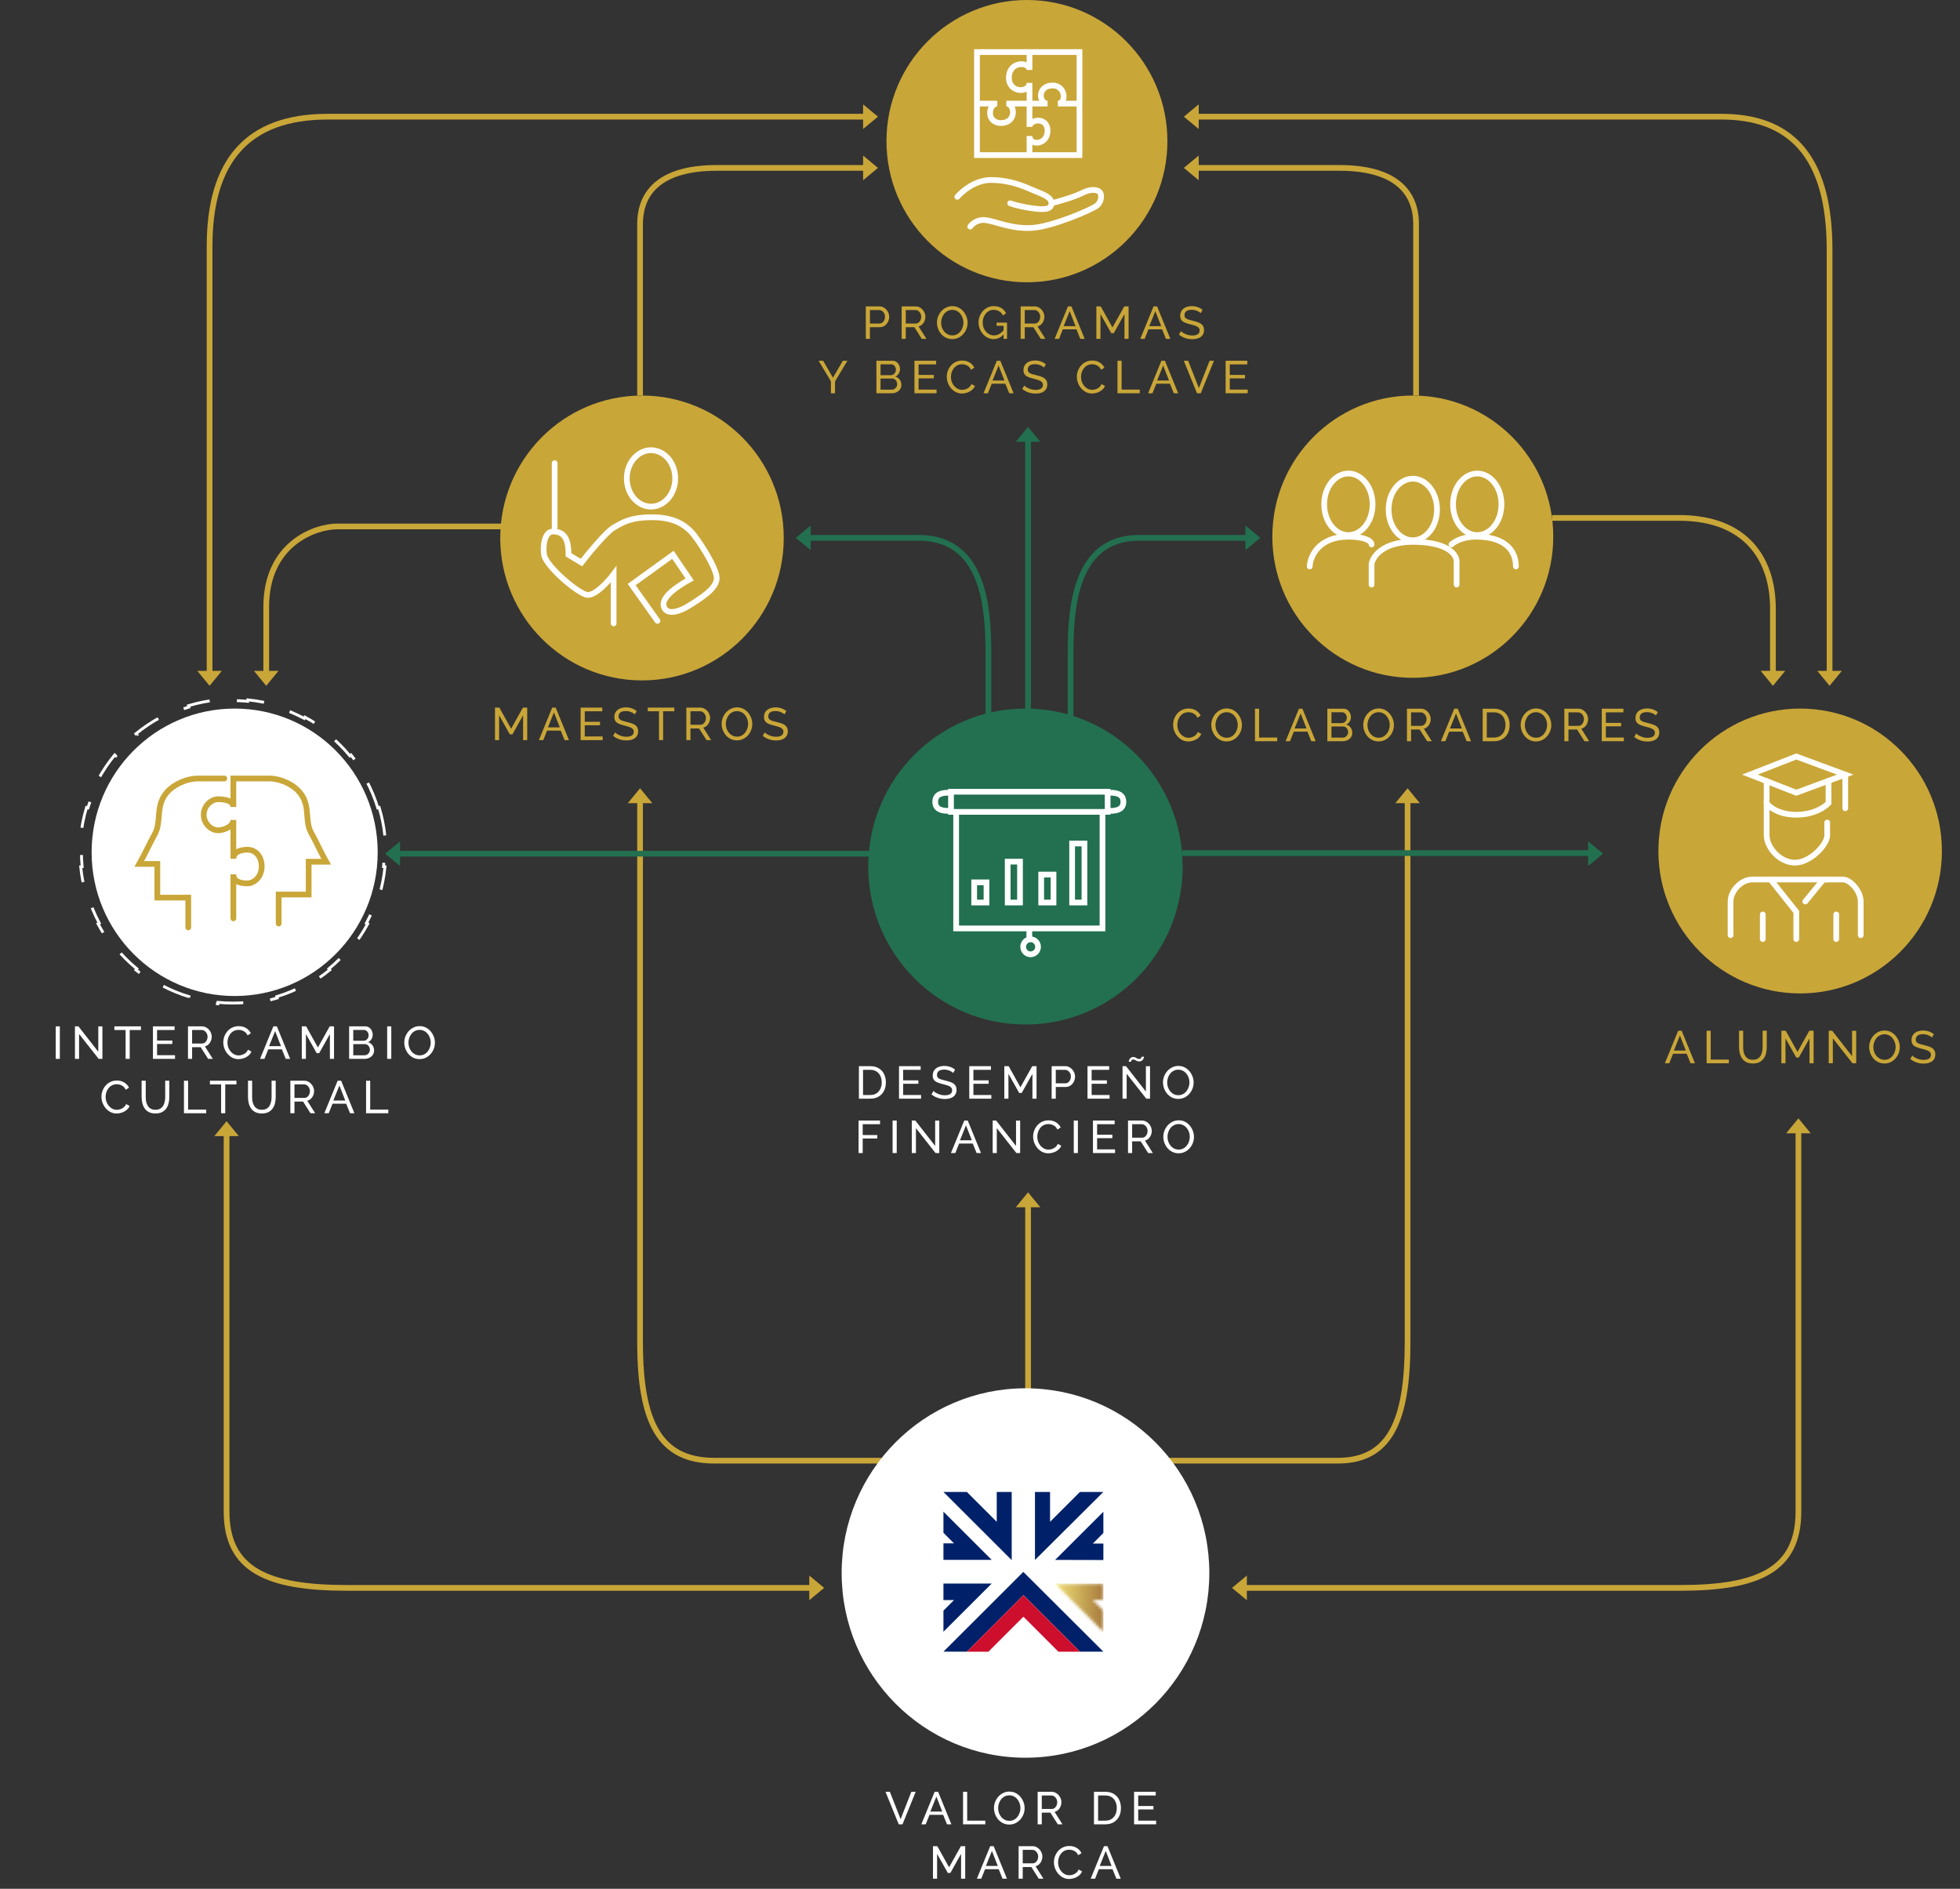 <svg width="685" height="660" viewBox="0 0 685 660" fill="none" xmlns="http://www.w3.org/2000/svg">
<rect x="0" y="0" width="685" height="660" fill="#333333" stroke="none"/>
<path d="M359.301 510.104L359.301 421.606" stroke="#C9A638" stroke-width="2"/>
<path d="M223.697 280.408C223.697 317.067 223.697 446.796 223.697 469.018C223.697 496.796 230.431 510.401 249.669 510.401C265.059 510.401 308.187 510.401 321.654 510.401C325.982 510.023 335.217 510.628 337.525 516.07" stroke="#C9A638" stroke-width="2"/>
<path d="M491.936 280.408C491.936 317.098 491.936 446.739 491.936 468.979C491.936 496.78 485.609 510.397 467.535 510.397C453.075 510.397 413.59 510.397 400.937 510.397C396.871 510.018 388.195 510.623 386.026 516.07" stroke="#C9A638" stroke-width="2"/>
<path d="M359.301 281.402V154.125" stroke="#227050" stroke-width="2"/>
<path d="M435.516 554.85C472.578 554.85 559.795 554.85 587.134 554.85C614.474 554.85 628.528 548.572 628.528 528.169C628.528 513.102 628.528 440.874 628.528 395.753" stroke="#C9A638" stroke-width="2"/>
<path d="M283.086 554.849C245.407 554.849 149.063 554.849 121.268 554.849C93.474 554.849 79.185 548.566 79.185 528.143C79.185 513.063 79.185 441.911 79.185 396.747" stroke="#C9A638" stroke-width="2"/>
<path d="M374.147 281.402C374.147 276.551 374.147 242.082 374.147 230.44C374.147 215.887 374.147 187.933 398.108 187.933C411.242 187.933 431.67 187.933 435.516 187.933" stroke="#227050" stroke-width="2"/>
<path d="M345.444 281.402C345.444 276.551 345.444 242.082 345.444 230.44C345.444 215.887 345.444 187.933 321.097 187.933C307.751 187.933 286.994 187.933 283.086 187.933" stroke="#227050" stroke-width="2"/>
<path d="M413.111 298.104L555.923 298.104" stroke="#227050" stroke-width="2"/>
<ellipse cx="358.384" cy="302.792" rx="54.946" ry="55.198" fill="#227050"/>
<path d="M343.07 300.982L354.33 293.743L365.139 298.267L376.398 286.504" stroke="white" stroke-width="2" stroke-linecap="round"/>
<rect x="334.162" y="282.979" width="51.145" height="41.435" fill="#227050" stroke="white" stroke-width="2" stroke-linecap="round"/>
<rect x="332.361" y="276.646" width="54.748" height="7.049" fill="#227050" stroke="white" stroke-width="2" stroke-linecap="round"/>
<path d="M331.361 283.337C328.874 283.337 326.857 282.669 326.857 280.17C326.857 277.671 328.874 277.003 331.361 277.003" stroke="white" stroke-width="2" stroke-linecap="round"/>
<path d="M388.109 283.337C390.597 283.337 392.613 282.669 392.613 280.17C392.613 277.671 390.597 277.003 388.109 277.003" stroke="white" stroke-width="2" stroke-linecap="round"/>
<rect x="340.467" y="308.316" width="4.305" height="7.049" fill="#227050" stroke="white" stroke-width="2" stroke-linecap="round"/>
<rect x="352.178" y="301.078" width="4.305" height="14.288" fill="#227050" stroke="white" stroke-width="2" stroke-linecap="round"/>
<rect x="363.887" y="305.603" width="4.305" height="9.764" fill="#227050" stroke="white" stroke-width="2" stroke-linecap="round"/>
<rect x="374.697" y="294.743" width="4.305" height="20.622" fill="#227050" stroke="white" stroke-width="2" stroke-linecap="round"/>
<path d="M362.788 330.843C362.788 332.294 361.618 333.463 360.185 333.463C358.752 333.463 357.582 332.294 357.582 330.843C357.582 329.392 358.752 328.224 360.185 328.224C361.618 328.224 362.788 329.392 362.788 330.843Z" fill="#227050" stroke="white" stroke-width="2" stroke-linecap="round"/>
<path d="M359.734 327.677L359.734 324.962" stroke="white" stroke-width="2" stroke-linecap="round"/>
<ellipse cx="82.01" cy="297.815" rx="49.992" ry="50.221" fill="white"/>
<path d="M78.407 272.026H68.949C65.946 272.026 59.941 273.836 57.239 278.361C54.597 282.784 56.338 287.41 54.086 291.482C52.285 294.739 50.483 298.721 48.682 301.888H54.987V313.651H65.796V324.058" stroke="#C9A638" stroke-width="2" stroke-linecap="round"/>
<path d="M97.391 322.7V312.566H107.872V301.109H113.986C112.239 298.024 110.492 294.147 108.746 290.974C106.562 287.008 108.25 282.503 105.688 278.195C103.068 273.789 97.245 272.026 94.334 272.026H85.162H81.559V281.98C81.559 279.718 78.406 279.265 76.155 279.265C73.903 279.265 71.2 281.528 71.2 284.695C71.2 287.862 73.903 290.124 76.155 290.124C78.406 290.124 81.559 288.767 81.559 286.505V300.078C81.559 297.816 83.811 296.911 86.513 296.911C89.216 296.911 91.467 299.173 91.467 302.793C91.467 306.412 88.765 308.674 86.513 308.674C84.261 308.674 81.559 308.222 81.559 305.507V320.891" stroke="#C9A638" stroke-width="2" stroke-linecap="round"/>
<ellipse cx="224.372" cy="187.984" rx="49.542" ry="49.769" fill="#C9A638"/>
<path d="M214.458 217.845C214.458 217.121 214.458 206.081 214.458 200.652C212.657 203.065 208.333 207.891 205.451 207.891C202.568 207.891 190.814 197.937 190.138 193.865C189.688 191.15 190.139 185.721 193.294 185.721C197.798 185.721 198.695 189.341 198.695 193.865L203.199 196.58C205.901 193.111 211.936 185.812 214.458 184.364C217.611 182.554 220.314 180.744 227.97 180.744C235.626 180.744 239.229 183.459 241.481 185.721C243.733 187.983 250.489 198.39 250.489 202.009C250.489 205.629 245.084 208.947 241.031 211.51C236.978 214.074 233.697 214.506 232.474 212.868C229.772 209.248 236.978 204.724 241.031 202.462L235.179 193.865L220.767 204.271L229.775 216.94" stroke="white" stroke-width="2" stroke-linecap="round"/>
<path d="M235.98 167.17C235.98 172.749 232.068 177.029 227.522 177.029C222.976 177.029 219.064 172.749 219.064 167.17C219.064 161.591 222.976 157.312 227.522 157.312C232.068 157.312 235.98 161.591 235.98 167.17Z" fill="#C9A638" stroke="white" stroke-width="2" stroke-linecap="round"/>
<line x1="193.844" y1="161.836" x2="193.844" y2="184.268" stroke="white" stroke-width="2" stroke-linecap="round"/>
<ellipse cx="358.902" cy="49.317" rx="49.091" ry="49.317" fill="#C9A638"/>
<rect x="341.438" y="18.193" width="35.832" height="36.005" fill="#C9A638" stroke="white" stroke-width="2" stroke-linecap="round"/>
<path d="M359.803 18.551V24.433C359.803 21.492 352.597 21.265 352.597 27.147C352.597 32.577 359.803 32.577 359.803 28.957V44.34C359.803 41.626 366.108 40.721 366.108 45.697C366.108 50.674 359.803 51.127 359.803 47.507V53.389M342.238 36.196H344.715H348.544C345.391 36.196 344.49 42.983 349.895 42.983C355.299 42.983 354.849 36.196 351.696 36.196H366.108C362.956 36.196 362.505 29.862 367.91 29.862C372.414 29.862 372.864 36.196 369.711 36.196H376.467" stroke="white" stroke-width="2" stroke-linecap="round"/>
<path d="M334.582 68.771C336.233 66.811 340.887 62.89 346.292 62.89C353.048 62.89 358.002 65.152 361.154 66.509C364.307 67.867 367.46 68.771 367.46 71.034M367.46 71.034C367.46 73.296 364.757 73.296 361.154 72.844C358.272 72.481 354.549 71.637 353.048 71.034M367.46 71.034C369.862 70.43 375.386 68.862 378.269 67.414C381.872 65.604 384.124 66.509 384.574 67.414C385.024 68.319 385.024 70.581 383.223 71.939C381.421 73.296 367.91 79.178 360.704 79.63C353.498 80.083 348.093 77.368 344.49 76.915C341.608 76.553 339.686 78.273 339.086 79.178" stroke="white" stroke-width="2" stroke-linecap="round"/>
<ellipse cx="493.763" cy="187.531" rx="49.091" ry="49.317" fill="#C9A638"/>
<path d="M479.703 176.221C479.703 182.38 475.724 186.984 471.245 186.984C466.766 186.984 462.787 182.38 462.787 176.221C462.787 170.061 466.766 165.457 471.245 165.457C475.724 165.457 479.703 170.061 479.703 176.221Z" fill="#C9A638" stroke="white" stroke-width="2" stroke-linecap="round"/>
<path d="M502.221 178.03C502.221 184.189 498.241 188.794 493.763 188.794C489.284 188.794 485.305 184.189 485.305 178.03C485.305 171.871 489.284 167.267 493.763 167.267C498.241 167.267 502.221 171.871 502.221 178.03Z" fill="#C9A638" stroke="white" stroke-width="2" stroke-linecap="round"/>
<path d="M524.74 176.221C524.74 182.38 520.761 186.984 516.282 186.984C511.804 186.984 507.824 182.38 507.824 176.221C507.824 170.061 511.804 165.457 516.282 165.457C520.761 165.457 524.74 170.061 524.74 176.221Z" fill="#C9A638" stroke="white" stroke-width="2" stroke-linecap="round"/>
<path d="M457.732 197.938C457.883 194.47 460.795 187.532 471.244 187.532C476.648 187.532 479.351 188.89 479.351 190.247M479.351 204.273V197.034C479.801 194.47 483.314 189.342 493.763 189.342C506.824 189.342 509.076 194.319 509.076 196.129C509.076 197.577 509.076 202.161 509.076 204.273M507.274 190.247C508.175 189.342 511.147 187.532 515.831 187.532C526.19 187.532 529.793 192.509 529.793 197.938" stroke="white" stroke-width="2" stroke-linecap="round"/>
<ellipse cx="358.399" cy="549.65" rx="64.249" ry="64.544" fill="white"/>
<path d="M329.723 577.132L357.644 549.254L385.618 577.132H377.433L357.67 557.367L337.907 577.132H329.723Z" fill="#002169"/>
<path d="M361.713 521.323V545.093L385.617 521.323H377.432L366.985 531.754V521.323H361.713Z" fill="#002169"/>
<path d="M353.581 521.323V545.145L329.723 521.323H337.907L348.354 531.754V521.323H353.581Z" fill="#002169"/>
<path d="M368.748 545.073L385.618 545.112V539.368H381.925L385.618 535.675V528.301L385.585 528.269L368.748 545.073Z" fill="#002169"/>
<path d="M329.723 528.217V535.59L333.415 539.284H329.723V545.061H346.593L329.723 528.217Z" fill="#002169"/>
<mask id="mask0_459_9254" style="mask-type:luminance" maskUnits="userSpaceOnUse" x="368" y="553" width="18" height="18">
<path d="M368.748 553.382L385.585 570.193L385.618 570.161V562.781L381.925 559.094H385.618V553.35L368.748 553.382Z" fill="white"/>
</mask>
<g mask="url(#mask0_459_9254)">
<path d="M385.626 553.35H368.756V570.193H385.626V553.35Z" fill="url(#paint0_linear_459_9254)"/>
</g>
<path d="M329.723 553.33V559.113H333.415L329.723 562.8V570.174L346.593 553.33H329.723Z" fill="#002169"/>
<path d="M337.906 577.157H345.428L357.669 564.916L369.91 577.157H377.432L357.669 557.393L337.906 577.157Z" fill="#CE0E2D"/>
<ellipse cx="629.135" cy="297.363" rx="49.542" ry="49.769" fill="#C9A638"/>
<path d="M618.777 307.316H638.594" stroke="white" stroke-width="2" stroke-linecap="round"/>
<path d="M604.814 326.772V315.008C604.814 311.388 608.417 307.316 612.471 307.316C615.353 307.316 616.975 307.316 618.776 307.316L627.784 318.628V328.129M630.936 315.008L637.242 307.316H643.997C646.7 307.316 650.303 311.388 650.303 315.008C650.303 318.628 650.303 324.359 650.303 326.772M641.745 328.129V319.532M616.074 328.129V319.532" stroke="white" stroke-width="2" stroke-linecap="round"/>
<path d="M617.426 280.17V291.933C617.426 296.006 621.93 301.435 627.334 301.435C632.739 301.435 638.594 295.101 638.594 291.933V287.409" stroke="white" stroke-width="2" stroke-linecap="round"/>
<path d="M627.784 277.002L611.57 270.668L627.784 264.334L644.898 270.668L627.784 277.002Z" fill="#C9A638" stroke="white" stroke-width="2" stroke-linecap="round"/>
<path d="M617.426 272.93V280.622C618.327 281.979 621.659 284.694 627.784 284.694C633.91 284.694 637.843 281.979 639.044 280.622V272.93M644.899 270.668V282.432" stroke="white" stroke-width="2" stroke-linecap="round"/>
<path d="M494.904 138.215C494.904 130.669 494.904 84.743 494.904 78.223C494.904 70.073 490.944 58.667 468.059 58.667C449.751 58.667 420.817 58.667 416.709 58.667" stroke="#C9A638" stroke-width="2"/>
<path d="M223.697 138.215C223.697 130.669 223.697 84.743 223.697 78.223C223.697 70.073 227.658 58.667 250.543 58.667C268.85 58.667 297.785 58.667 301.892 58.667" stroke="#C9A638" stroke-width="2"/>
<path d="M73.246 234.668C73.247 227.893 73.246 100.987 73.246 86.083C73.246 56.181 86.526 40.769 114.505 40.769C136.888 40.769 254.278 40.769 302.882 40.769" stroke="#C9A638" stroke-width="2"/>
<path d="M639.418 237.651C639.418 228.167 639.418 102.177 639.418 87.275C639.418 53.695 625.067 40.769 601.595 40.769C582.818 40.769 456.495 40.769 415.721 40.769" stroke="#C9A638" stroke-width="2"/>
<path d="M175.197 183.955C170.939 183.955 133.735 183.955 117.766 183.955C110.493 183.955 93.043 189.699 93.043 212.12C93.043 222.737 93.043 232.669 93.043 234.667" stroke="#C9A638" stroke-width="2"/>
<path d="M542.416 180.973C544.78 180.973 577.933 180.973 586.8 180.973C610.365 180.973 619.621 195.506 619.621 212.67C619.621 223.603 619.621 235.594 619.621 237.651" stroke="#C9A638" stroke-width="2"/>
<path d="M303.872 298.307H136.594" stroke="#227050" stroke-width="2"/>
<path d="M19.475 369.994V358.634H20.915V369.994H19.475Z" fill="white"/>
<path d="M27.631 361.29V369.994H26.191V358.634H27.407L34.351 367.514V358.65H35.791V369.994H34.479L27.631 361.29Z" fill="white"/>
<path d="M49.255 359.914H45.335V369.994H43.895V359.914H39.975V358.634H49.255V359.914Z" fill="white"/>
<path d="M61.163 368.714V369.994H53.452V358.634H61.02V359.914H54.892V363.594H60.219V364.794H54.892V368.714H61.163Z" fill="white"/>
<path d="M65.699 369.994V358.634H70.563C71.064 358.634 71.523 358.74 71.939 358.954C72.355 359.156 72.718 359.434 73.027 359.786C73.336 360.127 73.576 360.516 73.747 360.954C73.918 361.38 74.003 361.818 74.003 362.266C74.003 362.788 73.902 363.284 73.699 363.754C73.507 364.223 73.23 364.623 72.867 364.954C72.515 365.284 72.099 365.514 71.619 365.642L74.371 369.994H72.739L70.147 365.914H67.139V369.994H65.699ZM67.139 364.634H70.579C70.974 364.634 71.315 364.527 71.603 364.314C71.902 364.09 72.131 363.796 72.291 363.434C72.462 363.071 72.547 362.682 72.547 362.266C72.547 361.839 72.451 361.45 72.259 361.098C72.067 360.735 71.816 360.447 71.507 360.234C71.198 360.02 70.856 359.914 70.483 359.914H67.139V364.634Z" fill="white"/>
<path d="M78.039 364.234C78.039 363.54 78.156 362.863 78.391 362.202C78.636 361.53 78.988 360.922 79.447 360.378C79.916 359.823 80.487 359.386 81.159 359.066C81.831 358.735 82.593 358.57 83.447 358.57C84.46 358.57 85.329 358.804 86.055 359.274C86.78 359.732 87.319 360.324 87.671 361.05L86.535 361.786C86.311 361.306 86.023 360.927 85.671 360.65C85.329 360.362 84.956 360.159 84.551 360.042C84.156 359.924 83.767 359.866 83.383 359.866C82.753 359.866 82.193 359.994 81.703 360.25C81.223 360.506 80.817 360.847 80.487 361.274C80.156 361.7 79.905 362.18 79.735 362.714C79.575 363.236 79.495 363.764 79.495 364.298C79.495 364.884 79.591 365.45 79.783 365.994C79.985 366.538 80.263 367.018 80.615 367.434C80.967 367.85 81.383 368.18 81.863 368.426C82.343 368.671 82.865 368.794 83.431 368.794C83.825 368.794 84.231 368.724 84.647 368.586C85.063 368.447 85.452 368.234 85.815 367.946C86.177 367.647 86.465 367.263 86.679 366.794L87.879 367.45C87.644 368.015 87.281 368.495 86.791 368.89C86.3 369.284 85.751 369.583 85.143 369.786C84.545 369.988 83.953 370.09 83.367 370.09C82.588 370.09 81.873 369.924 81.223 369.594C80.572 369.252 80.007 368.804 79.527 368.25C79.057 367.684 78.689 367.055 78.423 366.362C78.167 365.658 78.039 364.948 78.039 364.234Z" fill="white"/>
<path d="M95.541 358.634H96.757L101.397 369.994H99.861L98.517 366.666H93.749L92.421 369.994H90.885L95.541 358.634ZM98.197 365.546L96.149 360.298L94.037 365.546H98.197Z" fill="white"/>
<path d="M115.297 369.994V361.322L111.553 367.994H110.673L106.913 361.322V369.994H105.473V358.634H106.993L111.105 366.01L115.233 358.634H116.737V369.994H115.297Z" fill="white"/>
<path d="M130.737 367.066C130.737 367.652 130.588 368.164 130.289 368.602C129.99 369.039 129.585 369.38 129.073 369.626C128.572 369.871 128.017 369.994 127.409 369.994H122.017V358.634H127.665C128.198 358.634 128.657 358.778 129.041 359.066C129.436 359.343 129.734 359.706 129.937 360.154C130.15 360.591 130.257 361.05 130.257 361.53C130.257 362.084 130.113 362.607 129.825 363.098C129.548 363.578 129.148 363.935 128.625 364.17C129.276 364.362 129.788 364.719 130.161 365.242C130.545 365.754 130.737 366.362 130.737 367.066ZM129.281 366.81C129.281 366.458 129.201 366.132 129.041 365.834C128.892 365.535 128.684 365.295 128.417 365.114C128.161 364.932 127.862 364.842 127.521 364.842H123.457V368.746H127.409C127.761 368.746 128.076 368.655 128.353 368.474C128.641 368.292 128.865 368.058 129.025 367.77C129.196 367.471 129.281 367.151 129.281 366.81ZM123.457 359.882V363.674H127.073C127.414 363.674 127.713 363.588 127.969 363.418C128.236 363.247 128.444 363.018 128.593 362.73C128.753 362.442 128.833 362.127 128.833 361.786C128.833 361.423 128.758 361.103 128.609 360.826C128.47 360.538 128.273 360.308 128.017 360.138C127.772 359.967 127.489 359.882 127.169 359.882H123.457Z" fill="white"/>
<path d="M135.311 369.994V358.634H136.751V369.994H135.311Z" fill="white"/>
<path d="M146.636 370.074C145.836 370.074 145.11 369.914 144.46 369.594C143.809 369.274 143.244 368.842 142.764 368.298C142.294 367.743 141.932 367.124 141.676 366.442C141.42 365.748 141.292 365.039 141.292 364.314C141.292 363.556 141.425 362.836 141.692 362.154C141.969 361.46 142.348 360.847 142.828 360.314C143.318 359.77 143.889 359.343 144.54 359.034C145.19 358.714 145.9 358.554 146.668 358.554C147.468 358.554 148.193 358.719 148.844 359.05C149.494 359.38 150.054 359.823 150.524 360.378C150.993 360.932 151.356 361.551 151.612 362.234C151.868 362.916 151.996 363.615 151.996 364.33C151.996 365.087 151.862 365.812 151.596 366.506C151.329 367.188 150.95 367.802 150.46 368.346C149.98 368.879 149.414 369.3 148.764 369.61C148.113 369.919 147.404 370.074 146.636 370.074ZM142.748 364.314C142.748 364.89 142.838 365.45 143.02 365.994C143.212 366.527 143.478 367.002 143.82 367.418C144.161 367.834 144.572 368.164 145.052 368.41C145.532 368.655 146.065 368.778 146.652 368.778C147.26 368.778 147.804 368.65 148.284 368.394C148.764 368.138 149.169 367.796 149.5 367.37C149.841 366.943 150.097 366.463 150.268 365.93C150.449 365.396 150.54 364.858 150.54 364.314C150.54 363.738 150.444 363.183 150.252 362.65C150.07 362.116 149.804 361.642 149.452 361.226C149.11 360.799 148.7 360.468 148.22 360.234C147.75 359.988 147.228 359.866 146.652 359.866C146.044 359.866 145.5 359.994 145.02 360.25C144.54 360.495 144.129 360.831 143.788 361.258C143.457 361.684 143.201 362.164 143.02 362.698C142.838 363.22 142.748 363.759 142.748 364.314Z" fill="white"/>
<path d="M35.454 383.234C35.454 382.54 35.571 381.863 35.806 381.202C36.051 380.53 36.403 379.922 36.862 379.378C37.331 378.823 37.902 378.386 38.574 378.066C39.246 377.735 40.008 377.57 40.862 377.57C41.875 377.57 42.744 377.804 43.47 378.274C44.195 378.732 44.734 379.324 45.086 380.05L43.95 380.786C43.726 380.306 43.438 379.927 43.086 379.65C42.744 379.362 42.371 379.159 41.966 379.042C41.571 378.924 41.182 378.866 40.798 378.866C40.168 378.866 39.608 378.994 39.118 379.25C38.638 379.506 38.232 379.847 37.902 380.274C37.571 380.7 37.32 381.18 37.15 381.714C36.99 382.236 36.91 382.764 36.91 383.298C36.91 383.884 37.006 384.45 37.198 384.994C37.4 385.538 37.678 386.018 38.03 386.434C38.382 386.85 38.798 387.18 39.278 387.426C39.758 387.671 40.28 387.794 40.846 387.794C41.24 387.794 41.646 387.724 42.062 387.586C42.478 387.447 42.867 387.234 43.23 386.946C43.592 386.647 43.88 386.263 44.094 385.794L45.294 386.45C45.059 387.015 44.696 387.495 44.206 387.89C43.715 388.284 43.166 388.583 42.558 388.786C41.96 388.988 41.368 389.09 40.782 389.09C40.003 389.09 39.288 388.924 38.638 388.594C37.987 388.252 37.422 387.804 36.942 387.25C36.472 386.684 36.104 386.055 35.838 385.362C35.582 384.658 35.454 383.948 35.454 383.234Z" fill="white"/>
<path d="M54.344 389.074C53.437 389.074 52.675 388.919 52.056 388.61C51.437 388.29 50.941 387.863 50.568 387.33C50.194 386.786 49.922 386.172 49.752 385.49C49.581 384.807 49.496 384.103 49.496 383.378V377.634H50.936V383.378C50.936 383.932 50.989 384.476 51.096 385.01C51.213 385.532 51.4 386.002 51.656 386.418C51.912 386.834 52.258 387.164 52.696 387.41C53.133 387.655 53.677 387.778 54.328 387.778C54.989 387.778 55.538 387.655 55.976 387.41C56.413 387.154 56.76 386.818 57.016 386.402C57.272 385.975 57.453 385.5 57.56 384.978C57.677 384.455 57.736 383.922 57.736 383.378V377.634H59.176V383.378C59.176 384.146 59.085 384.876 58.904 385.57C58.733 386.252 58.456 386.855 58.072 387.378C57.688 387.9 57.187 388.316 56.568 388.626C55.96 388.924 55.218 389.074 54.344 389.074Z" fill="white"/>
<path d="M64.294 388.994V377.634H65.734V387.714H72.07V388.994H64.294Z" fill="white"/>
<path d="M82.64 378.914H78.72V388.994H77.28V378.914H73.36V377.634H82.64V378.914Z" fill="white"/>
<path d="M91.524 389.074C90.617 389.074 89.855 388.919 89.236 388.61C88.617 388.29 88.121 387.863 87.748 387.33C87.374 386.786 87.103 386.172 86.932 385.49C86.761 384.807 86.676 384.103 86.676 383.378V377.634H88.116V383.378C88.116 383.932 88.169 384.476 88.276 385.01C88.393 385.532 88.58 386.002 88.836 386.418C89.092 386.834 89.439 387.164 89.876 387.41C90.313 387.655 90.857 387.778 91.508 387.778C92.169 387.778 92.719 387.655 93.156 387.41C93.593 387.154 93.94 386.818 94.196 386.402C94.452 385.975 94.633 385.5 94.74 384.978C94.857 384.455 94.916 383.922 94.916 383.378V377.634H96.356V383.378C96.356 384.146 96.265 384.876 96.084 385.57C95.913 386.252 95.636 386.855 95.252 387.378C94.868 387.9 94.367 388.316 93.748 388.626C93.14 388.924 92.398 389.074 91.524 389.074Z" fill="white"/>
<path d="M101.474 388.994V377.634H106.338C106.839 377.634 107.298 377.74 107.714 377.954C108.13 378.156 108.493 378.434 108.802 378.786C109.111 379.127 109.351 379.516 109.522 379.954C109.693 380.38 109.778 380.818 109.778 381.266C109.778 381.788 109.677 382.284 109.474 382.754C109.282 383.223 109.005 383.623 108.642 383.954C108.29 384.284 107.874 384.514 107.394 384.642L110.146 388.994H108.514L105.922 384.914H102.914V388.994H101.474ZM102.914 383.634H106.354C106.749 383.634 107.09 383.527 107.378 383.314C107.677 383.09 107.906 382.796 108.066 382.434C108.237 382.071 108.322 381.682 108.322 381.266C108.322 380.839 108.226 380.45 108.034 380.098C107.842 379.735 107.591 379.447 107.282 379.234C106.973 379.02 106.631 378.914 106.258 378.914H102.914V383.634Z" fill="white"/>
<path d="M118.006 377.634H119.222L123.862 388.994H122.326L120.982 385.666H116.214L114.886 388.994H113.35L118.006 377.634ZM120.662 384.546L118.614 379.298L116.502 384.546H120.662Z" fill="white"/>
<path d="M127.938 388.994V377.634H129.378V387.714H135.714V388.994H127.938Z" fill="white"/>
<path d="M182.816 258.617V249.945L179.072 256.617H178.192L174.432 249.945V258.617H172.992V247.257H174.512L178.624 254.633L182.752 247.257H184.256V258.617H182.816Z" fill="#C9A638"/>
<path d="M192.993 247.257H194.209L198.849 258.617H197.313L195.969 255.289H191.201L189.873 258.617H188.337L192.993 247.257ZM195.649 254.169L193.601 248.921L191.489 254.169H195.649Z" fill="#C9A638"/>
<path d="M210.637 257.337V258.617H202.925V247.257H210.493V248.537H204.365V252.217H209.693V253.417H204.365V257.337H210.637Z" fill="#C9A638"/>
<path d="M221.844 249.641C221.716 249.491 221.546 249.347 221.332 249.209C221.119 249.07 220.879 248.947 220.612 248.841C220.346 248.723 220.052 248.633 219.732 248.569C219.423 248.494 219.098 248.457 218.756 248.457C217.882 248.457 217.236 248.622 216.82 248.953C216.404 249.283 216.196 249.737 216.196 250.313C216.196 250.718 216.303 251.038 216.516 251.273C216.73 251.507 217.055 251.699 217.492 251.849C217.94 251.998 218.506 252.153 219.188 252.313C219.978 252.483 220.66 252.691 221.236 252.937C221.812 253.182 222.255 253.513 222.564 253.929C222.874 254.334 223.028 254.878 223.028 255.561C223.028 256.105 222.922 256.579 222.708 256.985C222.506 257.379 222.218 257.71 221.844 257.977C221.471 258.233 221.034 258.425 220.532 258.553C220.031 258.67 219.487 258.729 218.9 258.729C218.324 258.729 217.759 258.67 217.204 258.553C216.66 258.425 216.143 258.243 215.652 258.009C215.162 257.774 214.703 257.481 214.276 257.129L214.964 255.913C215.135 256.094 215.354 256.275 215.62 256.457C215.898 256.627 216.207 256.787 216.548 256.937C216.9 257.086 217.279 257.209 217.684 257.305C218.09 257.39 218.506 257.433 218.932 257.433C219.743 257.433 220.372 257.289 220.82 257.001C221.268 256.702 221.492 256.27 221.492 255.705C221.492 255.278 221.364 254.937 221.108 254.681C220.863 254.425 220.495 254.211 220.004 254.041C219.514 253.87 218.916 253.699 218.212 253.529C217.444 253.337 216.799 253.129 216.276 252.905C215.754 252.67 215.359 252.366 215.092 251.993C214.836 251.619 214.708 251.134 214.708 250.537C214.708 249.811 214.884 249.198 215.236 248.697C215.588 248.195 216.074 247.817 216.692 247.561C217.311 247.305 218.01 247.177 218.788 247.177C219.3 247.177 219.775 247.23 220.212 247.337C220.66 247.443 221.076 247.593 221.46 247.785C221.844 247.977 222.196 248.206 222.516 248.473L221.844 249.641Z" fill="#C9A638"/>
<path d="M235.674 248.537H231.754V258.617H230.314V248.537H226.394V247.257H235.674V248.537Z" fill="#C9A638"/>
<path d="M239.87 258.617V247.257H244.734C245.236 247.257 245.694 247.363 246.11 247.577C246.526 247.779 246.889 248.057 247.198 248.409C247.508 248.75 247.748 249.139 247.918 249.577C248.089 250.003 248.174 250.441 248.174 250.889C248.174 251.411 248.073 251.907 247.87 252.377C247.678 252.846 247.401 253.246 247.038 253.577C246.686 253.907 246.27 254.137 245.79 254.265L248.542 258.617H246.91L244.318 254.537H241.31V258.617H239.87ZM241.31 253.257H244.75C245.145 253.257 245.486 253.15 245.774 252.937C246.073 252.713 246.302 252.419 246.462 252.057C246.633 251.694 246.718 251.305 246.718 250.889C246.718 250.462 246.622 250.073 246.43 249.721C246.238 249.358 245.988 249.07 245.678 248.857C245.369 248.643 245.028 248.537 244.654 248.537H241.31V253.257Z" fill="#C9A638"/>
<path d="M257.554 258.697C256.754 258.697 256.029 258.537 255.378 258.217C254.727 257.897 254.162 257.465 253.682 256.921C253.213 256.366 252.85 255.747 252.594 255.065C252.338 254.371 252.21 253.662 252.21 252.937C252.21 252.179 252.343 251.459 252.61 250.777C252.887 250.083 253.266 249.47 253.746 248.937C254.237 248.393 254.807 247.966 255.458 247.657C256.109 247.337 256.818 247.177 257.586 247.177C258.386 247.177 259.111 247.342 259.762 247.673C260.413 248.003 260.973 248.446 261.442 249.001C261.911 249.555 262.274 250.174 262.53 250.857C262.786 251.539 262.914 252.238 262.914 252.953C262.914 253.71 262.781 254.435 262.514 255.129C262.247 255.811 261.869 256.425 261.378 256.969C260.898 257.502 260.333 257.923 259.682 258.233C259.031 258.542 258.322 258.697 257.554 258.697ZM253.666 252.937C253.666 253.513 253.757 254.073 253.938 254.617C254.13 255.15 254.397 255.625 254.738 256.041C255.079 256.457 255.49 256.787 255.97 257.033C256.45 257.278 256.983 257.401 257.57 257.401C258.178 257.401 258.722 257.273 259.202 257.017C259.682 256.761 260.087 256.419 260.418 255.993C260.759 255.566 261.015 255.086 261.186 254.553C261.367 254.019 261.458 253.481 261.458 252.937C261.458 252.361 261.362 251.806 261.17 251.273C260.989 250.739 260.722 250.265 260.37 249.849C260.029 249.422 259.618 249.091 259.138 248.857C258.669 248.611 258.146 248.489 257.57 248.489C256.962 248.489 256.418 248.617 255.938 248.873C255.458 249.118 255.047 249.454 254.706 249.881C254.375 250.307 254.119 250.787 253.938 251.321C253.757 251.843 253.666 252.382 253.666 252.937Z" fill="#C9A638"/>
<path d="M274.147 249.641C274.019 249.491 273.848 249.347 273.635 249.209C273.421 249.07 273.181 248.947 272.915 248.841C272.648 248.723 272.355 248.633 272.035 248.569C271.725 248.494 271.4 248.457 271.059 248.457C270.184 248.457 269.539 248.622 269.123 248.953C268.707 249.283 268.499 249.737 268.499 250.313C268.499 250.718 268.605 251.038 268.819 251.273C269.032 251.507 269.357 251.699 269.795 251.849C270.243 251.998 270.808 252.153 271.491 252.313C272.28 252.483 272.963 252.691 273.539 252.937C274.115 253.182 274.557 253.513 274.867 253.929C275.176 254.334 275.331 254.878 275.331 255.561C275.331 256.105 275.224 256.579 275.011 256.985C274.808 257.379 274.52 257.71 274.147 257.977C273.773 258.233 273.336 258.425 272.835 258.553C272.333 258.67 271.789 258.729 271.203 258.729C270.627 258.729 270.061 258.67 269.507 258.553C268.963 258.425 268.445 258.243 267.955 258.009C267.464 257.774 267.005 257.481 266.579 257.129L267.267 255.913C267.437 256.094 267.656 256.275 267.923 256.457C268.2 256.627 268.509 256.787 268.851 256.937C269.203 257.086 269.581 257.209 269.987 257.305C270.392 257.39 270.808 257.433 271.235 257.433C272.045 257.433 272.675 257.289 273.123 257.001C273.571 256.702 273.795 256.27 273.795 255.705C273.795 255.278 273.667 254.937 273.411 254.681C273.165 254.425 272.797 254.211 272.307 254.041C271.816 253.87 271.219 253.699 270.515 253.529C269.747 253.337 269.101 253.129 268.579 252.905C268.056 252.67 267.661 252.366 267.395 251.993C267.139 251.619 267.011 251.134 267.011 250.537C267.011 249.811 267.187 249.198 267.539 248.697C267.891 248.195 268.376 247.817 268.995 247.561C269.613 247.305 270.312 247.177 271.091 247.177C271.603 247.177 272.077 247.23 272.515 247.337C272.963 247.443 273.379 247.593 273.763 247.785C274.147 247.977 274.499 248.206 274.819 248.473L274.147 249.641Z" fill="#C9A638"/>
<path d="M409.996 253.237C409.996 252.543 410.113 251.866 410.348 251.205C410.593 250.533 410.945 249.925 411.404 249.381C411.873 248.826 412.444 248.389 413.116 248.069C413.788 247.738 414.551 247.573 415.404 247.573C416.417 247.573 417.287 247.807 418.012 248.277C418.737 248.735 419.276 249.327 419.628 250.053L418.492 250.789C418.268 250.309 417.98 249.93 417.628 249.653C417.287 249.365 416.913 249.162 416.508 249.045C416.113 248.927 415.724 248.869 415.34 248.869C414.711 248.869 414.151 248.997 413.66 249.253C413.18 249.509 412.775 249.85 412.444 250.277C412.113 250.703 411.863 251.183 411.692 251.717C411.532 252.239 411.452 252.767 411.452 253.301C411.452 253.887 411.548 254.453 411.74 254.997C411.943 255.541 412.22 256.021 412.572 256.437C412.924 256.853 413.34 257.183 413.82 257.429C414.3 257.674 414.823 257.797 415.388 257.797C415.783 257.797 416.188 257.727 416.604 257.589C417.02 257.45 417.409 257.237 417.772 256.949C418.135 256.65 418.423 256.266 418.636 255.797L419.836 256.453C419.601 257.018 419.239 257.498 418.748 257.893C418.257 258.287 417.708 258.586 417.1 258.789C416.503 258.991 415.911 259.093 415.324 259.093C414.545 259.093 413.831 258.927 413.18 258.597C412.529 258.255 411.964 257.807 411.484 257.253C411.015 256.687 410.647 256.058 410.38 255.365C410.124 254.661 409.996 253.951 409.996 253.237Z" fill="#C9A638"/>
<path d="M428.681 259.077C427.881 259.077 427.156 258.917 426.505 258.597C425.855 258.277 425.289 257.845 424.809 257.301C424.34 256.746 423.977 256.127 423.721 255.445C423.465 254.751 423.337 254.042 423.337 253.317C423.337 252.559 423.471 251.839 423.737 251.157C424.015 250.463 424.393 249.85 424.873 249.317C425.364 248.773 425.935 248.346 426.585 248.037C427.236 247.717 427.945 247.557 428.713 247.557C429.513 247.557 430.239 247.722 430.889 248.053C431.54 248.383 432.1 248.826 432.569 249.381C433.039 249.935 433.401 250.554 433.657 251.237C433.913 251.919 434.041 252.618 434.041 253.333C434.041 254.09 433.908 254.815 433.641 255.509C433.375 256.191 432.996 256.805 432.505 257.349C432.025 257.882 431.46 258.303 430.809 258.613C430.159 258.922 429.449 259.077 428.681 259.077ZM424.793 253.317C424.793 253.893 424.884 254.453 425.065 254.997C425.257 255.53 425.524 256.005 425.865 256.421C426.207 256.837 426.617 257.167 427.097 257.413C427.577 257.658 428.111 257.781 428.697 257.781C429.305 257.781 429.849 257.653 430.329 257.397C430.809 257.141 431.215 256.799 431.545 256.373C431.887 255.946 432.143 255.466 432.313 254.933C432.495 254.399 432.585 253.861 432.585 253.317C432.585 252.741 432.489 252.186 432.297 251.653C432.116 251.119 431.849 250.645 431.497 250.229C431.156 249.802 430.745 249.471 430.265 249.237C429.796 248.991 429.273 248.869 428.697 248.869C428.089 248.869 427.545 248.997 427.065 249.253C426.585 249.498 426.175 249.834 425.833 250.261C425.503 250.687 425.247 251.167 425.065 251.701C424.884 252.223 424.793 252.762 424.793 253.317Z" fill="#C9A638"/>
<path d="M438.602 258.997V247.637H440.042V257.717H446.378V258.997H438.602Z" fill="#C9A638"/>
<path d="M453.962 247.637H455.178L459.818 258.997H458.282L456.938 255.669H452.17L450.842 258.997H449.306L453.962 247.637ZM456.618 254.549L454.57 249.301L452.458 254.549H456.618Z" fill="#C9A638"/>
<path d="M472.614 256.069C472.614 256.655 472.465 257.167 472.166 257.605C471.867 258.042 471.462 258.383 470.95 258.629C470.449 258.874 469.894 258.997 469.286 258.997H463.894V247.637H469.542C470.075 247.637 470.534 247.781 470.918 248.069C471.313 248.346 471.611 248.709 471.814 249.157C472.027 249.594 472.134 250.053 472.134 250.533C472.134 251.087 471.99 251.61 471.702 252.101C471.425 252.581 471.025 252.938 470.502 253.173C471.153 253.365 471.665 253.722 472.038 254.245C472.422 254.757 472.614 255.365 472.614 256.069ZM471.158 255.813C471.158 255.461 471.078 255.135 470.918 254.837C470.769 254.538 470.561 254.298 470.294 254.117C470.038 253.935 469.739 253.845 469.398 253.845H465.334V257.749H469.286C469.638 257.749 469.953 257.658 470.23 257.477C470.518 257.295 470.742 257.061 470.902 256.773C471.073 256.474 471.158 256.154 471.158 255.813ZM465.334 248.885V252.677H468.95C469.291 252.677 469.59 252.591 469.846 252.421C470.113 252.25 470.321 252.021 470.47 251.733C470.63 251.445 470.71 251.13 470.71 250.789C470.71 250.426 470.635 250.106 470.486 249.829C470.347 249.541 470.15 249.311 469.894 249.141C469.649 248.97 469.366 248.885 469.046 248.885H465.334Z" fill="#C9A638"/>
<path d="M481.796 259.077C480.996 259.077 480.271 258.917 479.62 258.597C478.97 258.277 478.404 257.845 477.924 257.301C477.455 256.746 477.092 256.127 476.836 255.445C476.58 254.751 476.452 254.042 476.452 253.317C476.452 252.559 476.586 251.839 476.852 251.157C477.13 250.463 477.508 249.85 477.988 249.317C478.479 248.773 479.05 248.346 479.7 248.037C480.351 247.717 481.06 247.557 481.828 247.557C482.628 247.557 483.354 247.722 484.004 248.053C484.655 248.383 485.215 248.826 485.684 249.381C486.154 249.935 486.516 250.554 486.772 251.237C487.028 251.919 487.156 252.618 487.156 253.333C487.156 254.09 487.023 254.815 486.756 255.509C486.49 256.191 486.111 256.805 485.62 257.349C485.14 257.882 484.575 258.303 483.924 258.613C483.274 258.922 482.564 259.077 481.796 259.077ZM477.908 253.317C477.908 253.893 477.999 254.453 478.18 254.997C478.372 255.53 478.639 256.005 478.98 256.421C479.322 256.837 479.732 257.167 480.212 257.413C480.692 257.658 481.226 257.781 481.812 257.781C482.42 257.781 482.964 257.653 483.444 257.397C483.924 257.141 484.33 256.799 484.66 256.373C485.002 255.946 485.258 255.466 485.428 254.933C485.61 254.399 485.7 253.861 485.7 253.317C485.7 252.741 485.604 252.186 485.412 251.653C485.231 251.119 484.964 250.645 484.612 250.229C484.271 249.802 483.86 249.471 483.38 249.237C482.911 248.991 482.388 248.869 481.812 248.869C481.204 248.869 480.66 248.997 480.18 249.253C479.7 249.498 479.29 249.834 478.948 250.261C478.618 250.687 478.362 251.167 478.18 251.701C477.999 252.223 477.908 252.762 477.908 253.317Z" fill="#C9A638"/>
<path d="M491.717 258.997V247.637H496.581C497.082 247.637 497.541 247.743 497.957 247.957C498.373 248.159 498.736 248.437 499.045 248.789C499.354 249.13 499.594 249.519 499.765 249.957C499.936 250.383 500.021 250.821 500.021 251.269C500.021 251.791 499.92 252.287 499.717 252.757C499.525 253.226 499.248 253.626 498.885 253.957C498.533 254.287 498.117 254.517 497.637 254.645L500.389 258.997H498.757L496.165 254.917H493.157V258.997H491.717ZM493.157 253.637H496.597C496.992 253.637 497.333 253.53 497.621 253.317C497.92 253.093 498.149 252.799 498.309 252.437C498.48 252.074 498.565 251.685 498.565 251.269C498.565 250.842 498.469 250.453 498.277 250.101C498.085 249.738 497.834 249.45 497.525 249.237C497.216 249.023 496.874 248.917 496.501 248.917H493.157V253.637Z" fill="#C9A638"/>
<path d="M508.249 247.637H509.465L514.105 258.997H512.569L511.225 255.669H506.457L505.129 258.997H503.593L508.249 247.637ZM510.905 254.549L508.857 249.301L506.745 254.549H510.905Z" fill="#C9A638"/>
<path d="M518.181 258.997V247.637H522.117C523.333 247.637 524.346 247.893 525.157 248.405C525.978 248.906 526.592 249.589 526.997 250.453C527.402 251.306 527.605 252.255 527.605 253.301C527.605 254.453 527.381 255.455 526.933 256.309C526.485 257.162 525.85 257.823 525.029 258.293C524.208 258.762 523.237 258.997 522.117 258.997H518.181ZM526.149 253.301C526.149 252.447 525.989 251.69 525.669 251.029C525.36 250.367 524.906 249.85 524.309 249.477C523.712 249.103 522.981 248.917 522.117 248.917H519.621V257.717H522.117C522.992 257.717 523.728 257.525 524.325 257.141C524.922 256.746 525.376 256.218 525.685 255.557C525.994 254.885 526.149 254.133 526.149 253.301Z" fill="#C9A638"/>
<path d="M536.802 259.077C536.002 259.077 535.277 258.917 534.626 258.597C533.975 258.277 533.41 257.845 532.93 257.301C532.461 256.746 532.098 256.127 531.842 255.445C531.586 254.751 531.458 254.042 531.458 253.317C531.458 252.559 531.591 251.839 531.858 251.157C532.135 250.463 532.514 249.85 532.994 249.317C533.485 248.773 534.055 248.346 534.706 248.037C535.357 247.717 536.066 247.557 536.834 247.557C537.634 247.557 538.359 247.722 539.01 248.053C539.661 248.383 540.221 248.826 540.69 249.381C541.159 249.935 541.522 250.554 541.778 251.237C542.034 251.919 542.162 252.618 542.162 253.333C542.162 254.09 542.029 254.815 541.762 255.509C541.495 256.191 541.117 256.805 540.626 257.349C540.146 257.882 539.581 258.303 538.93 258.613C538.279 258.922 537.57 259.077 536.802 259.077ZM532.914 253.317C532.914 253.893 533.005 254.453 533.186 254.997C533.378 255.53 533.645 256.005 533.986 256.421C534.327 256.837 534.738 257.167 535.218 257.413C535.698 257.658 536.231 257.781 536.818 257.781C537.426 257.781 537.97 257.653 538.45 257.397C538.93 257.141 539.335 256.799 539.666 256.373C540.007 255.946 540.263 255.466 540.434 254.933C540.615 254.399 540.706 253.861 540.706 253.317C540.706 252.741 540.61 252.186 540.418 251.653C540.237 251.119 539.97 250.645 539.618 250.229C539.277 249.802 538.866 249.471 538.386 249.237C537.917 248.991 537.394 248.869 536.818 248.869C536.21 248.869 535.666 248.997 535.186 249.253C534.706 249.498 534.295 249.834 533.954 250.261C533.623 250.687 533.367 251.167 533.186 251.701C533.005 252.223 532.914 252.762 532.914 253.317Z" fill="#C9A638"/>
<path d="M546.723 258.997V247.637H551.587C552.088 247.637 552.547 247.743 552.963 247.957C553.379 248.159 553.741 248.437 554.051 248.789C554.36 249.13 554.6 249.519 554.771 249.957C554.941 250.383 555.027 250.821 555.027 251.269C555.027 251.791 554.925 252.287 554.723 252.757C554.531 253.226 554.253 253.626 553.891 253.957C553.539 254.287 553.123 254.517 552.643 254.645L555.395 258.997H553.763L551.171 254.917H548.163V258.997H546.723ZM548.163 253.637H551.603C551.997 253.637 552.339 253.53 552.627 253.317C552.925 253.093 553.155 252.799 553.315 252.437C553.485 252.074 553.571 251.685 553.571 251.269C553.571 250.842 553.475 250.453 553.283 250.101C553.091 249.738 552.84 249.45 552.531 249.237C552.221 249.023 551.88 248.917 551.507 248.917H548.163V253.637Z" fill="#C9A638"/>
<path d="M567.51 257.717V258.997H559.798V247.637H567.366V248.917H561.238V252.597H566.566V253.797H561.238V257.717H567.51Z" fill="#C9A638"/>
<path d="M578.718 250.021C578.59 249.871 578.419 249.727 578.206 249.589C577.993 249.45 577.753 249.327 577.486 249.221C577.219 249.103 576.926 249.013 576.606 248.949C576.297 248.874 575.971 248.837 575.63 248.837C574.755 248.837 574.11 249.002 573.694 249.333C573.278 249.663 573.07 250.117 573.07 250.693C573.07 251.098 573.177 251.418 573.39 251.653C573.603 251.887 573.929 252.079 574.366 252.229C574.814 252.378 575.379 252.533 576.062 252.693C576.851 252.863 577.534 253.071 578.11 253.317C578.686 253.562 579.129 253.893 579.438 254.309C579.747 254.714 579.902 255.258 579.902 255.941C579.902 256.485 579.795 256.959 579.582 257.365C579.379 257.759 579.091 258.09 578.718 258.357C578.345 258.613 577.907 258.805 577.406 258.933C576.905 259.05 576.361 259.109 575.774 259.109C575.198 259.109 574.633 259.05 574.078 258.933C573.534 258.805 573.017 258.623 572.526 258.389C572.035 258.154 571.577 257.861 571.15 257.509L571.838 256.293C572.009 256.474 572.227 256.655 572.494 256.837C572.771 257.007 573.081 257.167 573.422 257.317C573.774 257.466 574.153 257.589 574.558 257.685C574.963 257.77 575.379 257.813 575.806 257.813C576.617 257.813 577.246 257.669 577.694 257.381C578.142 257.082 578.366 256.65 578.366 256.085C578.366 255.658 578.238 255.317 577.982 255.061C577.737 254.805 577.369 254.591 576.878 254.421C576.387 254.25 575.79 254.079 575.086 253.909C574.318 253.717 573.673 253.509 573.15 253.285C572.627 253.05 572.233 252.746 571.966 252.373C571.71 251.999 571.582 251.514 571.582 250.917C571.582 250.191 571.758 249.578 572.11 249.077C572.462 248.575 572.947 248.197 573.566 247.941C574.185 247.685 574.883 247.557 575.662 247.557C576.174 247.557 576.649 247.61 577.086 247.717C577.534 247.823 577.95 247.973 578.334 248.165C578.718 248.357 579.07 248.586 579.39 248.853L578.718 250.021Z" fill="#C9A638"/>
<path d="M586.508 360.17H587.724L592.364 371.53H590.828L589.484 368.202H584.716L583.388 371.53H581.852L586.508 360.17ZM589.164 367.082L587.116 361.834L585.004 367.082H589.164Z" fill="#C9A638"/>
<path d="M596.44 371.53V360.17H597.88V370.25H604.216V371.53H596.44Z" fill="#C9A638"/>
<path d="M612.625 371.61C611.719 371.61 610.956 371.455 610.337 371.146C609.719 370.826 609.223 370.399 608.849 369.866C608.476 369.322 608.204 368.709 608.033 368.026C607.863 367.343 607.777 366.639 607.777 365.914V360.17H609.217V365.914C609.217 366.469 609.271 367.013 609.377 367.546C609.495 368.069 609.681 368.538 609.937 368.954C610.193 369.37 610.54 369.701 610.977 369.946C611.415 370.191 611.959 370.314 612.609 370.314C613.271 370.314 613.82 370.191 614.257 369.946C614.695 369.69 615.041 369.354 615.297 368.938C615.553 368.511 615.735 368.037 615.841 367.514C615.959 366.991 616.017 366.458 616.017 365.914V360.17H617.457V365.914C617.457 366.682 617.367 367.413 617.185 368.106C617.015 368.789 616.737 369.391 616.353 369.914C615.969 370.437 615.468 370.853 614.849 371.162C614.241 371.461 613.5 371.61 612.625 371.61Z" fill="#C9A638"/>
<path d="M632.399 371.53V362.858L628.655 369.53H627.775L624.015 362.858V371.53H622.575V360.17H624.095L628.207 367.546L632.335 360.17H633.839V371.53H632.399Z" fill="#C9A638"/>
<path d="M640.56 362.826V371.53H639.12V360.17H640.336L647.28 369.05V360.186H648.72V371.53H647.408L640.56 362.826Z" fill="#C9A638"/>
<path d="M658.6 371.61C657.8 371.61 657.075 371.45 656.424 371.13C655.774 370.81 655.208 370.378 654.728 369.834C654.259 369.279 653.896 368.661 653.64 367.978C653.384 367.285 653.256 366.575 653.256 365.85C653.256 365.093 653.39 364.373 653.656 363.69C653.934 362.997 654.312 362.383 654.792 361.85C655.283 361.306 655.854 360.879 656.504 360.57C657.155 360.25 657.864 360.09 658.632 360.09C659.432 360.09 660.158 360.255 660.808 360.586C661.459 360.917 662.019 361.359 662.488 361.914C662.958 362.469 663.32 363.087 663.576 363.77C663.832 364.453 663.96 365.151 663.96 365.866C663.96 366.623 663.827 367.349 663.56 368.042C663.294 368.725 662.915 369.338 662.424 369.882C661.944 370.415 661.379 370.837 660.728 371.146C660.078 371.455 659.368 371.61 658.6 371.61ZM654.712 365.85C654.712 366.426 654.803 366.986 654.984 367.53C655.176 368.063 655.443 368.538 655.784 368.954C656.126 369.37 656.536 369.701 657.016 369.946C657.496 370.191 658.03 370.314 658.616 370.314C659.224 370.314 659.768 370.186 660.248 369.93C660.728 369.674 661.134 369.333 661.464 368.906C661.806 368.479 662.062 367.999 662.232 367.466C662.414 366.933 662.504 366.394 662.504 365.85C662.504 365.274 662.408 364.719 662.216 364.186C662.035 363.653 661.768 363.178 661.416 362.762C661.075 362.335 660.664 362.005 660.184 361.77C659.715 361.525 659.192 361.402 658.616 361.402C658.008 361.402 657.464 361.53 656.984 361.786C656.504 362.031 656.094 362.367 655.752 362.794C655.422 363.221 655.166 363.701 654.984 364.234C654.803 364.757 654.712 365.295 654.712 365.85Z" fill="#C9A638"/>
<path d="M675.193 362.554C675.065 362.405 674.894 362.261 674.681 362.122C674.468 361.983 674.228 361.861 673.961 361.754C673.694 361.637 673.401 361.546 673.081 361.482C672.772 361.407 672.446 361.37 672.105 361.37C671.23 361.37 670.585 361.535 670.169 361.866C669.753 362.197 669.545 362.65 669.545 363.226C669.545 363.631 669.652 363.951 669.865 364.186C670.078 364.421 670.404 364.613 670.841 364.762C671.289 364.911 671.854 365.066 672.537 365.226C673.326 365.397 674.009 365.605 674.585 365.85C675.161 366.095 675.604 366.426 675.913 366.842C676.222 367.247 676.377 367.791 676.377 368.474C676.377 369.018 676.27 369.493 676.057 369.898C675.854 370.293 675.566 370.623 675.193 370.89C674.82 371.146 674.382 371.338 673.881 371.466C673.38 371.583 672.836 371.642 672.249 371.642C671.673 371.642 671.108 371.583 670.553 371.466C670.009 371.338 669.492 371.157 669.001 370.922C668.51 370.687 668.052 370.394 667.625 370.042L668.313 368.826C668.484 369.007 668.702 369.189 668.969 369.37C669.246 369.541 669.556 369.701 669.897 369.85C670.249 369.999 670.628 370.122 671.033 370.218C671.438 370.303 671.854 370.346 672.281 370.346C673.092 370.346 673.721 370.202 674.169 369.914C674.617 369.615 674.841 369.183 674.841 368.618C674.841 368.191 674.713 367.85 674.457 367.594C674.212 367.338 673.844 367.125 673.353 366.954C672.862 366.783 672.265 366.613 671.561 366.442C670.793 366.25 670.148 366.042 669.625 365.818C669.102 365.583 668.708 365.279 668.441 364.906C668.185 364.533 668.057 364.047 668.057 363.45C668.057 362.725 668.233 362.111 668.585 361.61C668.937 361.109 669.422 360.73 670.041 360.474C670.66 360.218 671.358 360.09 672.137 360.09C672.649 360.09 673.124 360.143 673.561 360.25C674.009 360.357 674.425 360.506 674.809 360.698C675.193 360.89 675.545 361.119 675.865 361.386L675.193 362.554Z" fill="#C9A638"/>
<path d="M302.588 118.413V107.053H307.324C307.826 107.053 308.284 107.159 308.7 107.373C309.116 107.575 309.479 107.853 309.788 108.205C310.098 108.546 310.338 108.935 310.508 109.373C310.679 109.799 310.764 110.237 310.764 110.685C310.764 111.303 310.626 111.895 310.348 112.461C310.071 113.015 309.682 113.469 309.18 113.821C308.679 114.162 308.092 114.333 307.42 114.333H304.028V118.413H302.588ZM304.028 113.053H307.34C307.735 113.053 308.076 112.946 308.364 112.733C308.663 112.519 308.892 112.231 309.052 111.869C309.223 111.506 309.308 111.111 309.308 110.685C309.308 110.237 309.212 109.837 309.02 109.485C308.828 109.122 308.578 108.839 308.268 108.637C307.959 108.434 307.618 108.333 307.244 108.333H304.028V113.053Z" fill="#C9A638"/>
<path d="M315.117 118.413V107.053H319.981C320.482 107.053 320.941 107.159 321.357 107.373C321.773 107.575 322.136 107.853 322.445 108.205C322.754 108.546 322.994 108.935 323.165 109.373C323.336 109.799 323.421 110.237 323.421 110.685C323.421 111.207 323.32 111.703 323.117 112.173C322.925 112.642 322.648 113.042 322.285 113.373C321.933 113.703 321.517 113.933 321.037 114.061L323.789 118.413H322.157L319.565 114.333H316.557V118.413H315.117ZM316.557 113.053H319.997C320.392 113.053 320.733 112.946 321.021 112.733C321.32 112.509 321.549 112.215 321.709 111.853C321.88 111.49 321.965 111.101 321.965 110.685C321.965 110.258 321.869 109.869 321.677 109.517C321.485 109.154 321.234 108.866 320.925 108.653C320.616 108.439 320.274 108.333 319.901 108.333H316.557V113.053Z" fill="#C9A638"/>
<path d="M332.801 118.493C332.001 118.493 331.275 118.333 330.625 118.013C329.974 117.693 329.409 117.261 328.929 116.717C328.459 116.162 328.097 115.543 327.841 114.861C327.585 114.167 327.457 113.458 327.457 112.733C327.457 111.975 327.59 111.255 327.857 110.573C328.134 109.879 328.513 109.266 328.993 108.733C329.483 108.189 330.054 107.762 330.705 107.453C331.355 107.133 332.065 106.973 332.833 106.973C333.633 106.973 334.358 107.138 335.009 107.469C335.659 107.799 336.219 108.242 336.689 108.797C337.158 109.351 337.521 109.97 337.777 110.653C338.033 111.335 338.161 112.034 338.161 112.749C338.161 113.506 338.027 114.231 337.761 114.925C337.494 115.607 337.115 116.221 336.625 116.765C336.145 117.298 335.579 117.719 334.929 118.029C334.278 118.338 333.569 118.493 332.801 118.493ZM328.913 112.733C328.913 113.309 329.003 113.869 329.185 114.413C329.377 114.946 329.643 115.421 329.985 115.837C330.326 116.253 330.737 116.583 331.217 116.829C331.697 117.074 332.23 117.197 332.817 117.197C333.425 117.197 333.969 117.069 334.449 116.813C334.929 116.557 335.334 116.215 335.665 115.789C336.006 115.362 336.262 114.882 336.433 114.349C336.614 113.815 336.705 113.277 336.705 112.733C336.705 112.157 336.609 111.602 336.417 111.069C336.235 110.535 335.969 110.061 335.617 109.645C335.275 109.218 334.865 108.887 334.385 108.653C333.915 108.407 333.393 108.285 332.817 108.285C332.209 108.285 331.665 108.413 331.185 108.669C330.705 108.914 330.294 109.25 329.953 109.677C329.622 110.103 329.366 110.583 329.185 111.117C329.003 111.639 328.913 112.178 328.913 112.733Z" fill="#C9A638"/>
<path d="M347.282 118.493C346.535 118.493 345.836 118.333 345.186 118.013C344.546 117.682 343.986 117.245 343.506 116.701C343.026 116.146 342.652 115.527 342.386 114.845C342.119 114.151 341.986 113.437 341.986 112.701C341.986 111.933 342.119 111.207 342.386 110.525C342.652 109.831 343.02 109.218 343.49 108.685C343.97 108.151 344.53 107.735 345.17 107.437C345.82 107.127 346.524 106.973 347.282 106.973C348.38 106.973 349.287 107.202 350.002 107.661C350.716 108.119 351.255 108.717 351.618 109.453L350.514 110.221C350.183 109.559 349.73 109.069 349.154 108.749C348.578 108.429 347.943 108.269 347.25 108.269C346.674 108.269 346.151 108.391 345.682 108.637C345.212 108.882 344.807 109.218 344.466 109.645C344.135 110.061 343.879 110.535 343.698 111.069C343.527 111.602 343.442 112.157 343.442 112.733C343.442 113.341 343.538 113.917 343.73 114.461C343.932 114.994 344.215 115.469 344.578 115.885C344.94 116.29 345.362 116.61 345.842 116.845C346.322 117.079 346.839 117.197 347.394 117.197C348.044 117.197 348.663 117.031 349.25 116.701C349.836 116.37 350.391 115.863 350.914 115.181V116.669C349.89 117.885 348.679 118.493 347.282 118.493ZM350.738 113.837H348.29V112.749H351.954V118.413H350.738V113.837Z" fill="#C9A638"/>
<path d="M356.703 118.413V107.053H361.567C362.069 107.053 362.527 107.159 362.943 107.373C363.359 107.575 363.722 107.853 364.031 108.205C364.341 108.546 364.581 108.935 364.751 109.373C364.922 109.799 365.007 110.237 365.007 110.685C365.007 111.207 364.906 111.703 364.703 112.173C364.511 112.642 364.234 113.042 363.871 113.373C363.519 113.703 363.103 113.933 362.623 114.061L365.375 118.413H363.743L361.151 114.333H358.143V118.413H356.703ZM358.143 113.053H361.583C361.978 113.053 362.319 112.946 362.607 112.733C362.906 112.509 363.135 112.215 363.295 111.853C363.466 111.49 363.551 111.101 363.551 110.685C363.551 110.258 363.455 109.869 363.263 109.517C363.071 109.154 362.821 108.866 362.511 108.653C362.202 108.439 361.861 108.333 361.487 108.333H358.143V113.053Z" fill="#C9A638"/>
<path d="M373.235 107.053H374.451L379.091 118.413H377.555L376.211 115.085H371.443L370.115 118.413H368.579L373.235 107.053ZM375.891 113.965L373.843 108.717L371.731 113.965H375.891Z" fill="#C9A638"/>
<path d="M392.991 118.413V109.741L389.247 116.413H388.367L384.607 109.741V118.413H383.167V107.053H384.687L388.799 114.429L392.927 107.053H394.431V118.413H392.991Z" fill="#C9A638"/>
<path d="M403.168 107.053H404.384L409.024 118.413H407.488L406.144 115.085H401.376L400.048 118.413H398.512L403.168 107.053ZM405.824 113.965L403.776 108.717L401.664 113.965H405.824Z" fill="#C9A638"/>
<path d="M419.615 109.437C419.487 109.287 419.317 109.143 419.103 109.005C418.89 108.866 418.65 108.743 418.383 108.637C418.117 108.519 417.823 108.429 417.503 108.365C417.194 108.29 416.869 108.253 416.527 108.253C415.653 108.253 415.007 108.418 414.591 108.749C414.175 109.079 413.967 109.533 413.967 110.109C413.967 110.514 414.074 110.834 414.287 111.069C414.501 111.303 414.826 111.495 415.263 111.645C415.711 111.794 416.277 111.949 416.959 112.109C417.749 112.279 418.431 112.487 419.007 112.733C419.583 112.978 420.026 113.309 420.335 113.725C420.645 114.13 420.799 114.674 420.799 115.357C420.799 115.901 420.693 116.375 420.479 116.781C420.277 117.175 419.989 117.506 419.615 117.773C419.242 118.029 418.805 118.221 418.303 118.349C417.802 118.466 417.258 118.525 416.671 118.525C416.095 118.525 415.53 118.466 414.975 118.349C414.431 118.221 413.914 118.039 413.423 117.805C412.933 117.57 412.474 117.277 412.047 116.925L412.735 115.709C412.906 115.89 413.125 116.071 413.391 116.253C413.669 116.423 413.978 116.583 414.319 116.733C414.671 116.882 415.05 117.005 415.455 117.101C415.861 117.186 416.277 117.229 416.703 117.229C417.514 117.229 418.143 117.085 418.591 116.797C419.039 116.498 419.263 116.066 419.263 115.501C419.263 115.074 419.135 114.733 418.879 114.477C418.634 114.221 418.266 114.007 417.775 113.837C417.285 113.666 416.687 113.495 415.983 113.325C415.215 113.133 414.57 112.925 414.047 112.701C413.525 112.466 413.13 112.162 412.863 111.789C412.607 111.415 412.479 110.93 412.479 110.333C412.479 109.607 412.655 108.994 413.007 108.493C413.359 107.991 413.845 107.613 414.463 107.357C415.082 107.101 415.781 106.973 416.559 106.973C417.071 106.973 417.546 107.026 417.983 107.133C418.431 107.239 418.847 107.389 419.231 107.581C419.615 107.773 419.967 108.002 420.287 108.269L419.615 109.437Z" fill="#C9A638"/>
<path d="M287.674 126.053L291.114 131.973L294.586 126.053H296.154L291.834 133.269V137.413H290.394V133.237L286.09 126.053H287.674Z" fill="#C9A638"/>
<path d="M315.019 134.485C315.019 135.071 314.87 135.583 314.571 136.021C314.273 136.458 313.867 136.799 313.355 137.045C312.854 137.29 312.299 137.413 311.691 137.413H306.299V126.053H311.947C312.481 126.053 312.939 126.197 313.323 126.485C313.718 126.762 314.017 127.125 314.219 127.573C314.433 128.01 314.539 128.469 314.539 128.949C314.539 129.503 314.395 130.026 314.107 130.517C313.83 130.997 313.43 131.354 312.907 131.589C313.558 131.781 314.07 132.138 314.443 132.661C314.827 133.173 315.019 133.781 315.019 134.485ZM313.563 134.229C313.563 133.877 313.483 133.551 313.323 133.253C313.174 132.954 312.966 132.714 312.699 132.533C312.443 132.351 312.145 132.261 311.803 132.261H307.739V136.165H311.691C312.043 136.165 312.358 136.074 312.635 135.893C312.923 135.711 313.147 135.477 313.307 135.189C313.478 134.89 313.563 134.57 313.563 134.229ZM307.739 127.301V131.093H311.355C311.697 131.093 311.995 131.007 312.251 130.837C312.518 130.666 312.726 130.437 312.875 130.149C313.035 129.861 313.115 129.546 313.115 129.205C313.115 128.842 313.041 128.522 312.891 128.245C312.753 127.957 312.555 127.727 312.299 127.557C312.054 127.386 311.771 127.301 311.451 127.301H307.739Z" fill="#C9A638"/>
<path d="M327.306 136.133V137.413H319.594V126.053H327.162V127.333H321.034V131.013H326.362V132.213H321.034V136.133H327.306Z" fill="#C9A638"/>
<path d="M330.886 131.653C330.886 130.959 331.004 130.282 331.238 129.621C331.484 128.949 331.836 128.341 332.294 127.797C332.764 127.242 333.334 126.805 334.006 126.485C334.678 126.154 335.441 125.989 336.294 125.989C337.308 125.989 338.177 126.223 338.902 126.693C339.628 127.151 340.166 127.743 340.518 128.469L339.382 129.205C339.158 128.725 338.87 128.346 338.518 128.069C338.177 127.781 337.804 127.578 337.398 127.461C337.004 127.343 336.614 127.285 336.23 127.285C335.601 127.285 335.041 127.413 334.55 127.669C334.07 127.925 333.665 128.266 333.334 128.693C333.004 129.119 332.753 129.599 332.582 130.133C332.422 130.655 332.342 131.183 332.342 131.717C332.342 132.303 332.438 132.869 332.63 133.413C332.833 133.957 333.11 134.437 333.462 134.853C333.814 135.269 334.23 135.599 334.71 135.845C335.19 136.09 335.713 136.213 336.278 136.213C336.673 136.213 337.078 136.143 337.494 136.005C337.91 135.866 338.3 135.653 338.662 135.365C339.025 135.066 339.313 134.682 339.526 134.213L340.726 134.869C340.492 135.434 340.129 135.914 339.638 136.309C339.148 136.703 338.598 137.002 337.99 137.205C337.393 137.407 336.801 137.509 336.214 137.509C335.436 137.509 334.721 137.343 334.07 137.013C333.42 136.671 332.854 136.223 332.374 135.669C331.905 135.103 331.537 134.474 331.27 133.781C331.014 133.077 330.886 132.367 330.886 131.653Z" fill="#C9A638"/>
<path d="M348.388 126.053H349.604L354.244 137.413H352.708L351.364 134.085H346.596L345.268 137.413H343.732L348.388 126.053ZM351.044 132.965L348.996 127.717L346.884 132.965H351.044Z" fill="#C9A638"/>
<path d="M364.836 128.437C364.708 128.287 364.538 128.143 364.324 128.005C364.111 127.866 363.871 127.743 363.604 127.637C363.338 127.519 363.044 127.429 362.724 127.365C362.415 127.29 362.09 127.253 361.748 127.253C360.874 127.253 360.228 127.418 359.812 127.749C359.396 128.079 359.188 128.533 359.188 129.109C359.188 129.514 359.295 129.834 359.508 130.069C359.722 130.303 360.047 130.495 360.484 130.645C360.932 130.794 361.498 130.949 362.18 131.109C362.97 131.279 363.652 131.487 364.228 131.733C364.804 131.978 365.247 132.309 365.556 132.725C365.866 133.13 366.02 133.674 366.02 134.357C366.02 134.901 365.914 135.375 365.7 135.781C365.498 136.175 365.21 136.506 364.836 136.773C364.463 137.029 364.026 137.221 363.524 137.349C363.023 137.466 362.479 137.525 361.892 137.525C361.316 137.525 360.751 137.466 360.196 137.349C359.652 137.221 359.135 137.039 358.644 136.805C358.154 136.57 357.695 136.277 357.268 135.925L357.956 134.709C358.127 134.89 358.346 135.071 358.612 135.253C358.89 135.423 359.199 135.583 359.54 135.733C359.892 135.882 360.271 136.005 360.676 136.101C361.082 136.186 361.498 136.229 361.924 136.229C362.735 136.229 363.364 136.085 363.812 135.797C364.26 135.498 364.484 135.066 364.484 134.501C364.484 134.074 364.356 133.733 364.1 133.477C363.855 133.221 363.487 133.007 362.996 132.837C362.506 132.666 361.908 132.495 361.204 132.325C360.436 132.133 359.791 131.925 359.268 131.701C358.746 131.466 358.351 131.162 358.084 130.789C357.828 130.415 357.7 129.93 357.7 129.333C357.7 128.607 357.876 127.994 358.228 127.493C358.58 126.991 359.066 126.613 359.684 126.357C360.303 126.101 361.002 125.973 361.78 125.973C362.292 125.973 362.767 126.026 363.204 126.133C363.652 126.239 364.068 126.389 364.452 126.581C364.836 126.773 365.188 127.002 365.508 127.269L364.836 128.437Z" fill="#C9A638"/>
<path d="M376.345 131.653C376.345 130.959 376.463 130.282 376.697 129.621C376.943 128.949 377.295 128.341 377.753 127.797C378.223 127.242 378.793 126.805 379.465 126.485C380.137 126.154 380.9 125.989 381.753 125.989C382.767 125.989 383.636 126.223 384.361 126.693C385.087 127.151 385.625 127.743 385.977 128.469L384.841 129.205C384.617 128.725 384.329 128.346 383.977 128.069C383.636 127.781 383.263 127.578 382.857 127.461C382.463 127.343 382.073 127.285 381.689 127.285C381.06 127.285 380.5 127.413 380.009 127.669C379.529 127.925 379.124 128.266 378.793 128.693C378.463 129.119 378.212 129.599 378.041 130.133C377.881 130.655 377.801 131.183 377.801 131.717C377.801 132.303 377.897 132.869 378.089 133.413C378.292 133.957 378.569 134.437 378.921 134.853C379.273 135.269 379.689 135.599 380.169 135.845C380.649 136.09 381.172 136.213 381.737 136.213C382.132 136.213 382.537 136.143 382.953 136.005C383.369 135.866 383.759 135.653 384.121 135.365C384.484 135.066 384.772 134.682 384.985 134.213L386.185 134.869C385.951 135.434 385.588 135.914 385.097 136.309C384.607 136.703 384.057 137.002 383.449 137.205C382.852 137.407 382.26 137.509 381.673 137.509C380.895 137.509 380.18 137.343 379.529 137.013C378.879 136.671 378.313 136.223 377.833 135.669C377.364 135.103 376.996 134.474 376.729 133.781C376.473 133.077 376.345 132.367 376.345 131.653Z" fill="#C9A638"/>
<path d="M390.547 137.413V126.053H391.987V136.133H398.323V137.413H390.547Z" fill="#C9A638"/>
<path d="M405.907 126.053H407.123L411.763 137.413H410.227L408.883 134.085H404.115L402.787 137.413H401.251L405.907 126.053ZM408.563 132.965L406.515 127.717L404.403 132.965H408.563Z" fill="#C9A638"/>
<path d="M415.237 126.053L418.997 135.605L422.741 126.053H424.261L419.653 137.413H418.341L413.717 126.053H415.237Z" fill="#C9A638"/>
<path d="M436.064 136.133V137.413H428.352V126.053H435.92V127.333H429.792V131.013H435.12V132.213H429.792V136.133H436.064Z" fill="#C9A638"/>
<path d="M300.18 383.905V372.545H304.116C305.332 372.545 306.346 372.801 307.156 373.313C307.978 373.814 308.591 374.497 308.996 375.361C309.402 376.214 309.604 377.164 309.604 378.209C309.604 379.361 309.38 380.364 308.932 381.217C308.484 382.07 307.85 382.732 307.028 383.201C306.207 383.67 305.236 383.905 304.116 383.905H300.18ZM308.148 378.209C308.148 377.356 307.988 376.598 307.668 375.937C307.359 375.276 306.906 374.758 306.308 374.385C305.711 374.012 304.98 373.825 304.116 373.825H301.62V382.625H304.116C304.991 382.625 305.727 382.433 306.324 382.049C306.922 381.654 307.375 381.126 307.684 380.465C307.994 379.793 308.148 379.041 308.148 378.209Z" fill="white"/>
<path d="M321.906 382.625V383.905H314.194V372.545H321.762V373.825H315.634V377.505H320.962V378.705H315.634V382.625H321.906Z" fill="white"/>
<path d="M333.113 374.929C332.985 374.78 332.814 374.636 332.601 374.497C332.388 374.358 332.148 374.236 331.881 374.129C331.614 374.012 331.321 373.921 331.001 373.857C330.692 373.782 330.366 373.745 330.025 373.745C329.15 373.745 328.505 373.91 328.089 374.241C327.673 374.572 327.465 375.025 327.465 375.601C327.465 376.006 327.572 376.326 327.785 376.561C327.998 376.796 328.324 376.988 328.761 377.137C329.209 377.286 329.774 377.441 330.457 377.601C331.246 377.772 331.929 377.98 332.505 378.225C333.081 378.47 333.524 378.801 333.833 379.217C334.142 379.622 334.297 380.166 334.297 380.849C334.297 381.393 334.19 381.868 333.977 382.273C333.774 382.668 333.486 382.998 333.113 383.265C332.74 383.521 332.302 383.713 331.801 383.841C331.3 383.958 330.756 384.017 330.169 384.017C329.593 384.017 329.028 383.958 328.473 383.841C327.929 383.713 327.412 383.532 326.921 383.297C326.43 383.062 325.972 382.769 325.545 382.417L326.233 381.201C326.404 381.382 326.622 381.564 326.889 381.745C327.166 381.916 327.476 382.076 327.817 382.225C328.169 382.374 328.548 382.497 328.953 382.593C329.358 382.678 329.774 382.721 330.201 382.721C331.012 382.721 331.641 382.577 332.089 382.289C332.537 381.99 332.761 381.558 332.761 380.993C332.761 380.566 332.633 380.225 332.377 379.969C332.132 379.713 331.764 379.5 331.273 379.329C330.782 379.158 330.185 378.988 329.481 378.817C328.713 378.625 328.068 378.417 327.545 378.193C327.022 377.958 326.628 377.654 326.361 377.281C326.105 376.908 325.977 376.422 325.977 375.825C325.977 375.1 326.153 374.486 326.505 373.985C326.857 373.484 327.342 373.105 327.961 372.849C328.58 372.593 329.278 372.465 330.057 372.465C330.569 372.465 331.044 372.518 331.481 372.625C331.929 372.732 332.345 372.881 332.729 373.073C333.113 373.265 333.465 373.494 333.785 373.761L333.113 374.929Z" fill="white"/>
<path d="M346.463 382.625V383.905H338.751V372.545H346.319V373.825H340.191V377.505H345.519V378.705H340.191V382.625H346.463Z" fill="white"/>
<path d="M360.823 383.905V375.233L357.079 381.905H356.199L352.439 375.233V383.905H350.999V372.545H352.519L356.631 379.921L360.759 372.545H362.263V383.905H360.823Z" fill="white"/>
<path d="M367.543 383.905V372.545H372.279C372.78 372.545 373.239 372.652 373.655 372.865C374.071 373.068 374.434 373.345 374.743 373.697C375.052 374.038 375.292 374.428 375.463 374.865C375.634 375.292 375.719 375.729 375.719 376.177C375.719 376.796 375.58 377.388 375.303 377.953C375.026 378.508 374.636 378.961 374.135 379.313C373.634 379.654 373.047 379.825 372.375 379.825H368.983V383.905H367.543ZM368.983 378.545H372.295C372.69 378.545 373.031 378.438 373.319 378.225C373.618 378.012 373.847 377.724 374.007 377.361C374.178 376.998 374.263 376.604 374.263 376.177C374.263 375.729 374.167 375.329 373.975 374.977C373.783 374.614 373.532 374.332 373.223 374.129C372.914 373.926 372.572 373.825 372.199 373.825H368.983V378.545Z" fill="white"/>
<path d="M387.784 382.625V383.905H380.072V372.545H387.64V373.825H381.512V377.505H386.84V378.705H381.512V382.625H387.784Z" fill="white"/>
<path d="M393.759 375.201V383.905H392.319V372.545H393.535L400.479 381.425V372.561H401.919V383.905H400.607L393.759 375.201ZM398.143 370.897C397.823 370.897 397.551 370.844 397.327 370.737C397.103 370.62 396.895 370.508 396.703 370.401C396.522 370.284 396.314 370.225 396.079 370.225C395.844 370.225 395.668 370.284 395.551 370.401C395.444 370.518 395.375 370.641 395.343 370.769C395.311 370.897 395.295 370.972 395.295 370.993H394.463C394.463 370.929 394.484 370.812 394.527 370.641C394.58 370.46 394.666 370.273 394.783 370.081C394.9 369.878 395.06 369.708 395.263 369.569C395.466 369.42 395.727 369.345 396.047 369.345C396.356 369.345 396.612 369.404 396.815 369.521C397.028 369.628 397.231 369.74 397.423 369.857C397.626 369.974 397.855 370.033 398.111 370.033C398.388 370.033 398.586 369.974 398.703 369.857C398.831 369.729 398.911 369.601 398.943 369.473C398.986 369.345 399.007 369.27 399.007 369.249H399.839C399.839 369.313 399.812 369.43 399.759 369.601C399.716 369.772 399.631 369.958 399.503 370.161C399.375 370.364 399.199 370.54 398.975 370.689C398.762 370.828 398.484 370.897 398.143 370.897Z" fill="white"/>
<path d="M411.8 383.985C411 383.985 410.274 383.825 409.624 383.505C408.973 383.185 408.408 382.753 407.928 382.209C407.458 381.654 407.096 381.036 406.84 380.353C406.584 379.66 406.456 378.95 406.456 378.225C406.456 377.468 406.589 376.748 406.856 376.065C407.133 375.372 407.512 374.758 407.992 374.225C408.482 373.681 409.053 373.254 409.704 372.945C410.354 372.625 411.064 372.465 411.832 372.465C412.632 372.465 413.357 372.63 414.008 372.961C414.658 373.292 415.218 373.734 415.688 374.289C416.157 374.844 416.52 375.462 416.776 376.145C417.032 376.828 417.16 377.526 417.16 378.241C417.16 378.998 417.026 379.724 416.76 380.417C416.493 381.1 416.114 381.713 415.624 382.257C415.144 382.79 414.578 383.212 413.928 383.521C413.277 383.83 412.568 383.985 411.8 383.985ZM407.912 378.225C407.912 378.801 408.002 379.361 408.184 379.905C408.376 380.438 408.642 380.913 408.984 381.329C409.325 381.745 409.736 382.076 410.216 382.321C410.696 382.566 411.229 382.689 411.816 382.689C412.424 382.689 412.968 382.561 413.448 382.305C413.928 382.049 414.333 381.708 414.664 381.281C415.005 380.854 415.261 380.374 415.432 379.841C415.613 379.308 415.704 378.769 415.704 378.225C415.704 377.649 415.608 377.094 415.416 376.561C415.234 376.028 414.968 375.553 414.616 375.137C414.274 374.71 413.864 374.38 413.384 374.145C412.914 373.9 412.392 373.777 411.816 373.777C411.208 373.777 410.664 373.905 410.184 374.161C409.704 374.406 409.293 374.742 408.952 375.169C408.621 375.596 408.365 376.076 408.184 376.609C408.002 377.132 407.912 377.67 407.912 378.225Z" fill="white"/>
<path d="M300.064 402.905V391.545H307.568V392.825H301.504V396.617H306.608V397.817H301.504V402.905H300.064Z" fill="white"/>
<path d="M311.953 402.905V391.545H313.393V402.905H311.953Z" fill="white"/>
<path d="M320.109 394.201V402.905H318.669V391.545H319.885L326.829 400.425V391.561H328.269V402.905H326.957L320.109 394.201Z" fill="white"/>
<path d="M336.997 391.545H338.213L342.853 402.905H341.317L339.973 399.577H335.205L333.877 402.905H332.341L336.997 391.545ZM339.653 398.457L337.605 393.209L335.493 398.457H339.653Z" fill="white"/>
<path d="M348.369 394.201V402.905H346.929V391.545H348.145L355.089 400.425V391.561H356.529V402.905H355.217L348.369 394.201Z" fill="white"/>
<path d="M361.066 397.145C361.066 396.452 361.183 395.774 361.418 395.113C361.663 394.441 362.015 393.833 362.474 393.289C362.943 392.734 363.514 392.297 364.186 391.977C364.858 391.646 365.621 391.481 366.474 391.481C367.487 391.481 368.357 391.716 369.082 392.185C369.807 392.644 370.346 393.236 370.698 393.961L369.562 394.697C369.338 394.217 369.05 393.838 368.698 393.561C368.357 393.273 367.983 393.07 367.578 392.953C367.183 392.836 366.794 392.777 366.41 392.777C365.781 392.777 365.221 392.905 364.73 393.161C364.25 393.417 363.845 393.758 363.514 394.185C363.183 394.612 362.933 395.092 362.762 395.625C362.602 396.148 362.522 396.676 362.522 397.209C362.522 397.796 362.618 398.361 362.81 398.905C363.013 399.449 363.29 399.929 363.642 400.345C363.994 400.761 364.41 401.092 364.89 401.337C365.37 401.582 365.893 401.705 366.458 401.705C366.853 401.705 367.258 401.636 367.674 401.497C368.09 401.358 368.479 401.145 368.842 400.857C369.205 400.558 369.493 400.174 369.706 399.705L370.906 400.361C370.671 400.926 370.309 401.406 369.818 401.801C369.327 402.196 368.778 402.494 368.17 402.697C367.573 402.9 366.981 403.001 366.394 403.001C365.615 403.001 364.901 402.836 364.25 402.505C363.599 402.164 363.034 401.716 362.554 401.161C362.085 400.596 361.717 399.966 361.45 399.273C361.194 398.569 361.066 397.86 361.066 397.145Z" fill="white"/>
<path d="M375.268 402.905V391.545H376.708V402.905H375.268Z" fill="white"/>
<path d="M389.696 401.625V402.905H381.984V391.545H389.552V392.825H383.424V396.505H388.752V397.705H383.424V401.625H389.696Z" fill="white"/>
<path d="M394.232 402.905V391.545H399.096C399.597 391.545 400.056 391.652 400.472 391.865C400.888 392.068 401.251 392.345 401.56 392.697C401.869 393.038 402.109 393.428 402.28 393.865C402.451 394.292 402.536 394.729 402.536 395.177C402.536 395.7 402.435 396.196 402.232 396.665C402.04 397.134 401.763 397.534 401.4 397.865C401.048 398.196 400.632 398.425 400.152 398.553L402.904 402.905H401.272L398.68 398.825H395.672V402.905H394.232ZM395.672 397.545H399.112C399.507 397.545 399.848 397.438 400.136 397.225C400.435 397.001 400.664 396.708 400.824 396.345C400.995 395.982 401.08 395.593 401.08 395.177C401.08 394.75 400.984 394.361 400.792 394.009C400.6 393.646 400.349 393.358 400.04 393.145C399.731 392.932 399.389 392.825 399.016 392.825H395.672V397.545Z" fill="white"/>
<path d="M411.916 402.985C411.116 402.985 410.39 402.825 409.74 402.505C409.089 402.185 408.524 401.753 408.044 401.209C407.574 400.654 407.212 400.036 406.956 399.353C406.7 398.66 406.572 397.95 406.572 397.225C406.572 396.468 406.705 395.748 406.972 395.065C407.249 394.372 407.628 393.758 408.108 393.225C408.598 392.681 409.169 392.254 409.82 391.945C410.47 391.625 411.18 391.465 411.948 391.465C412.748 391.465 413.473 391.63 414.124 391.961C414.774 392.292 415.334 392.734 415.804 393.289C416.273 393.844 416.636 394.462 416.892 395.145C417.148 395.828 417.276 396.526 417.276 397.241C417.276 397.998 417.142 398.724 416.876 399.417C416.609 400.1 416.23 400.713 415.74 401.257C415.26 401.79 414.694 402.212 414.044 402.521C413.393 402.83 412.684 402.985 411.916 402.985ZM408.028 397.225C408.028 397.801 408.118 398.361 408.3 398.905C408.492 399.438 408.758 399.913 409.1 400.329C409.441 400.745 409.852 401.076 410.332 401.321C410.812 401.566 411.345 401.689 411.932 401.689C412.54 401.689 413.084 401.561 413.564 401.305C414.044 401.049 414.449 400.708 414.78 400.281C415.121 399.854 415.377 399.374 415.548 398.841C415.729 398.308 415.82 397.769 415.82 397.225C415.82 396.649 415.724 396.094 415.532 395.561C415.35 395.028 415.084 394.553 414.732 394.137C414.39 393.71 413.98 393.38 413.5 393.145C413.03 392.9 412.508 392.777 411.932 392.777C411.324 392.777 410.78 392.905 410.3 393.161C409.82 393.406 409.409 393.742 409.068 394.169C408.737 394.596 408.481 395.076 408.3 395.609C408.118 396.132 408.028 396.67 408.028 397.225Z" fill="white"/>
<path d="M310.997 626.105L314.757 635.657L318.501 626.105H320.021L315.413 637.465H314.101L309.477 626.105H310.997Z" fill="white"/>
<path d="M326.646 626.105H327.862L332.502 637.465H330.966L329.622 634.137H324.854L323.526 637.465H321.99L326.646 626.105ZM329.302 633.017L327.254 627.769L325.142 633.017H329.302Z" fill="white"/>
<path d="M336.578 637.465V626.105H338.018V636.185H344.354V637.465H336.578Z" fill="white"/>
<path d="M352.73 637.545C351.93 637.545 351.205 637.385 350.554 637.065C349.904 636.745 349.338 636.313 348.858 635.769C348.389 635.215 348.026 634.596 347.77 633.913C347.514 633.22 347.386 632.511 347.386 631.785C347.386 631.028 347.52 630.308 347.786 629.625C348.064 628.932 348.442 628.319 348.922 627.785C349.413 627.241 349.984 626.815 350.634 626.505C351.285 626.185 351.994 626.025 352.762 626.025C353.562 626.025 354.288 626.191 354.938 626.521C355.589 626.852 356.149 627.295 356.618 627.849C357.088 628.404 357.45 629.023 357.706 629.705C357.962 630.388 358.09 631.087 358.09 631.801C358.09 632.559 357.957 633.284 357.69 633.977C357.424 634.66 357.045 635.273 356.554 635.817C356.074 636.351 355.509 636.772 354.858 637.081C354.208 637.391 353.498 637.545 352.73 637.545ZM348.842 631.785C348.842 632.361 348.933 632.921 349.114 633.465C349.306 633.999 349.573 634.473 349.914 634.889C350.256 635.305 350.666 635.636 351.146 635.881C351.626 636.127 352.16 636.249 352.746 636.249C353.354 636.249 353.898 636.121 354.378 635.865C354.858 635.609 355.264 635.268 355.594 634.841C355.936 634.415 356.192 633.935 356.362 633.401C356.544 632.868 356.634 632.329 356.634 631.785C356.634 631.209 356.538 630.655 356.346 630.121C356.165 629.588 355.898 629.113 355.546 628.697C355.205 628.271 354.794 627.94 354.314 627.705C353.845 627.46 353.322 627.337 352.746 627.337C352.138 627.337 351.594 627.465 351.114 627.721C350.634 627.967 350.224 628.303 349.882 628.729C349.552 629.156 349.296 629.636 349.114 630.169C348.933 630.692 348.842 631.231 348.842 631.785Z" fill="white"/>
<path d="M362.651 637.465V626.105H367.515C368.016 626.105 368.475 626.212 368.891 626.425C369.307 626.628 369.67 626.905 369.979 627.257C370.288 627.599 370.528 627.988 370.699 628.425C370.87 628.852 370.955 629.289 370.955 629.737C370.955 630.26 370.854 630.756 370.651 631.225C370.459 631.695 370.182 632.095 369.819 632.425C369.467 632.756 369.051 632.985 368.571 633.113L371.323 637.465H369.691L367.099 633.385H364.091V637.465H362.651ZM364.091 632.105H367.531C367.926 632.105 368.267 631.999 368.555 631.785C368.854 631.561 369.083 631.268 369.243 630.905C369.414 630.543 369.499 630.153 369.499 629.737C369.499 629.311 369.403 628.921 369.211 628.569C369.019 628.207 368.768 627.919 368.459 627.705C368.15 627.492 367.808 627.385 367.435 627.385H364.091V632.105Z" fill="white"/>
<path d="M382.333 637.465V626.105H386.269C387.485 626.105 388.499 626.361 389.309 626.873C390.131 627.375 390.744 628.057 391.149 628.921C391.555 629.775 391.757 630.724 391.757 631.769C391.757 632.921 391.533 633.924 391.085 634.777C390.637 635.631 390.003 636.292 389.181 636.761C388.36 637.231 387.389 637.465 386.269 637.465H382.333ZM390.301 631.769C390.301 630.916 390.141 630.159 389.821 629.497C389.512 628.836 389.059 628.319 388.461 627.945C387.864 627.572 387.133 627.385 386.269 627.385H383.773V636.185H386.269C387.144 636.185 387.88 635.993 388.477 635.609C389.075 635.215 389.528 634.687 389.837 634.025C390.147 633.353 390.301 632.601 390.301 631.769Z" fill="white"/>
<path d="M404.059 636.185V637.465H396.347V626.105H403.915V627.385H397.787V631.065H403.115V632.265H397.787V636.185H404.059Z" fill="white"/>
<path d="M335.886 656.465V647.793L332.142 654.465H331.262L327.502 647.793V656.465H326.062V645.105H327.582L331.694 652.481L335.822 645.105H337.326V656.465H335.886Z" fill="white"/>
<path d="M346.063 645.105H347.279L351.919 656.465H350.383L349.039 653.137H344.271L342.943 656.465H341.407L346.063 645.105ZM348.719 652.017L346.671 646.769L344.559 652.017H348.719Z" fill="white"/>
<path d="M355.995 656.465V645.105H360.859C361.36 645.105 361.819 645.212 362.235 645.425C362.651 645.628 363.013 645.905 363.323 646.257C363.632 646.599 363.872 646.988 364.043 647.425C364.213 647.852 364.299 648.289 364.299 648.737C364.299 649.26 364.197 649.756 363.995 650.225C363.803 650.695 363.525 651.095 363.163 651.425C362.811 651.756 362.395 651.985 361.915 652.113L364.667 656.465H363.035L360.443 652.385H357.435V656.465H355.995ZM357.435 651.105H360.875C361.269 651.105 361.611 650.999 361.899 650.785C362.197 650.561 362.427 650.268 362.587 649.905C362.757 649.543 362.843 649.153 362.843 648.737C362.843 648.311 362.747 647.921 362.555 647.569C362.363 647.207 362.112 646.919 361.803 646.705C361.493 646.492 361.152 646.385 360.779 646.385H357.435V651.105Z" fill="white"/>
<path d="M368.334 650.705C368.334 650.012 368.452 649.335 368.686 648.673C368.932 648.001 369.284 647.393 369.742 646.849C370.212 646.295 370.782 645.857 371.454 645.537C372.126 645.207 372.889 645.041 373.742 645.041C374.756 645.041 375.625 645.276 376.35 645.745C377.076 646.204 377.614 646.796 377.966 647.521L376.83 648.257C376.606 647.777 376.318 647.399 375.966 647.121C375.625 646.833 375.252 646.631 374.846 646.513C374.452 646.396 374.062 646.337 373.678 646.337C373.049 646.337 372.489 646.465 371.998 646.721C371.518 646.977 371.113 647.319 370.782 647.745C370.452 648.172 370.201 648.652 370.03 649.185C369.87 649.708 369.79 650.236 369.79 650.769C369.79 651.356 369.886 651.921 370.078 652.465C370.281 653.009 370.558 653.489 370.91 653.905C371.262 654.321 371.678 654.652 372.158 654.897C372.638 655.143 373.161 655.265 373.726 655.265C374.121 655.265 374.526 655.196 374.942 655.057C375.358 654.919 375.748 654.705 376.11 654.417C376.473 654.119 376.761 653.735 376.974 653.265L378.174 653.921C377.94 654.487 377.577 654.967 377.086 655.361C376.596 655.756 376.046 656.055 375.438 656.257C374.841 656.46 374.249 656.561 373.662 656.561C372.884 656.561 372.169 656.396 371.518 656.065C370.868 655.724 370.302 655.276 369.822 654.721C369.353 654.156 368.985 653.527 368.718 652.833C368.462 652.129 368.334 651.42 368.334 650.705Z" fill="white"/>
<path d="M385.836 645.105H387.052L391.692 656.465H390.156L388.812 653.137H384.044L382.716 656.465H381.18L385.836 645.105ZM388.492 652.017L386.444 646.769L384.332 652.017H388.492Z" fill="white"/>
<path d="M359.301 416.635L363.587 421.855H355.015L359.301 416.635Z" fill="#C9A638"/>
<path d="M79.185 391.775L83.471 396.996H74.899L79.185 391.775Z" fill="#C9A638"/>
<path d="M628.529 390.781L632.815 396.002H624.243L628.529 390.781Z" fill="#C9A638"/>
<path d="M430.566 554.85L435.763 550.544L435.763 559.155L430.566 554.85Z" fill="#C9A638"/>
<path d="M288.035 554.85L282.839 559.155L282.839 550.544L288.035 554.85Z" fill="#C9A638"/>
<path d="M223.697 275.437L227.983 280.657H219.411L223.697 275.437Z" fill="#C9A638"/>
<path d="M73.246 239.64L68.96 234.419L77.532 234.419L73.246 239.64Z" fill="#C9A638"/>
<path d="M93.041 239.64L88.755 234.419L97.327 234.419L93.041 239.64Z" fill="#C9A638"/>
<path d="M619.621 239.64L615.335 234.419L623.907 234.419L619.621 239.64Z" fill="#C9A638"/>
<path d="M639.416 239.64L635.13 234.419L643.702 234.419L639.416 239.64Z" fill="#C9A638"/>
<path d="M491.935 275.437L496.221 280.657H487.649L491.935 275.437Z" fill="#C9A638"/>
<path d="M560.232 298.306L555.036 302.611L555.036 294L560.232 298.306Z" fill="#227050"/>
<path d="M134.613 298.307L139.81 294.001L139.81 302.612L134.613 298.307Z" fill="#227050"/>
<path d="M278.137 187.933L283.333 183.627L283.333 192.238L278.137 187.933Z" fill="#227050"/>
<path d="M306.842 40.769L301.645 45.074L301.645 36.463L306.842 40.769Z" fill="#C9A638"/>
<path d="M413.74 40.769L418.937 36.463L418.937 45.074L413.74 40.769Z" fill="#C9A638"/>
<path d="M413.74 58.667L418.937 54.361L418.937 62.973L413.74 58.667Z" fill="#C9A638"/>
<path d="M306.842 58.667L301.645 62.973L301.645 54.361L306.842 58.667Z" fill="#C9A638"/>
<path d="M440.465 187.933L435.268 192.238L435.268 183.627L440.465 187.933Z" fill="#227050"/>
<path d="M359.301 149.153L363.587 154.374H355.015L359.301 149.153Z" fill="#227050"/>
<path d="M132.511 282.152C133.512 285.451 134.202 288.884 134.547 292.419L134.05 292.467C134.216 294.173 134.301 295.903 134.301 297.653C134.301 299.403 134.216 301.133 134.05 302.84L134.547 302.888C134.202 306.423 133.512 309.856 132.511 313.155L132.033 313.009C131.017 316.353 129.68 319.556 128.055 322.583L128.495 322.82C126.836 325.912 124.88 328.822 122.665 331.512L122.279 331.194C120.078 333.868 117.618 336.322 114.939 338.519L115.256 338.906C112.563 341.114 109.649 343.065 106.553 344.719L106.317 344.279C103.288 345.898 100.083 347.231 96.737 348.243L96.882 348.721C93.583 349.719 90.149 350.406 86.614 350.749L86.566 350.252C84.859 350.417 83.129 350.502 81.379 350.502C79.629 350.502 77.899 350.417 76.193 350.252L76.144 350.749C72.609 350.406 69.175 349.719 65.876 348.721L66.021 348.243C62.675 347.231 59.47 345.898 56.441 344.279L56.205 344.719C53.109 343.065 50.195 341.114 47.502 338.906L47.819 338.519C45.14 336.322 42.681 333.868 40.479 331.194L40.093 331.512C37.879 328.822 35.922 325.912 34.263 322.82L34.703 322.583C33.079 319.556 31.741 316.353 30.726 313.009L30.247 313.155C29.246 309.856 28.556 306.423 28.211 302.888L28.709 302.84C28.542 301.133 28.457 299.403 28.457 297.653C28.457 295.903 28.542 294.173 28.709 292.467L28.211 292.419C28.556 288.884 29.246 285.451 30.247 282.152L30.726 282.297C31.741 278.954 33.079 275.751 34.703 272.724L34.263 272.487C35.922 269.395 37.879 266.485 40.093 263.795L40.479 264.113C42.681 261.439 45.14 258.985 47.819 256.788L47.502 256.401C50.195 254.193 53.109 252.242 56.205 250.587L56.441 251.028C59.47 249.409 62.675 248.076 66.021 247.064L65.876 246.586C69.175 245.588 72.609 244.901 76.144 244.558L76.193 245.055C77.899 244.89 79.629 244.805 81.379 244.805C83.129 244.805 84.859 244.89 86.566 245.055L86.614 244.558C90.149 244.901 93.583 245.588 96.882 246.586L96.737 247.064C100.083 248.076 103.288 249.409 106.317 251.028L106.553 250.587C109.649 252.242 112.563 254.193 115.256 256.401L114.939 256.788C117.618 258.985 120.078 261.439 122.279 264.113L122.665 263.795C124.88 266.485 126.836 269.395 128.495 272.487L128.055 272.724C129.68 275.751 131.017 278.954 132.033 282.297L132.511 282.152Z" stroke="white" stroke-dasharray="10 10"/>
<defs>
<linearGradient id="paint0_linear_459_9254" x1="367.594" y1="560.843" x2="384.464" y2="560.843" gradientUnits="userSpaceOnUse">
<stop stop-color="#F6E87C"/>
<stop offset="1" stop-color="#AC8240"/>
</linearGradient>
</defs>
</svg>

